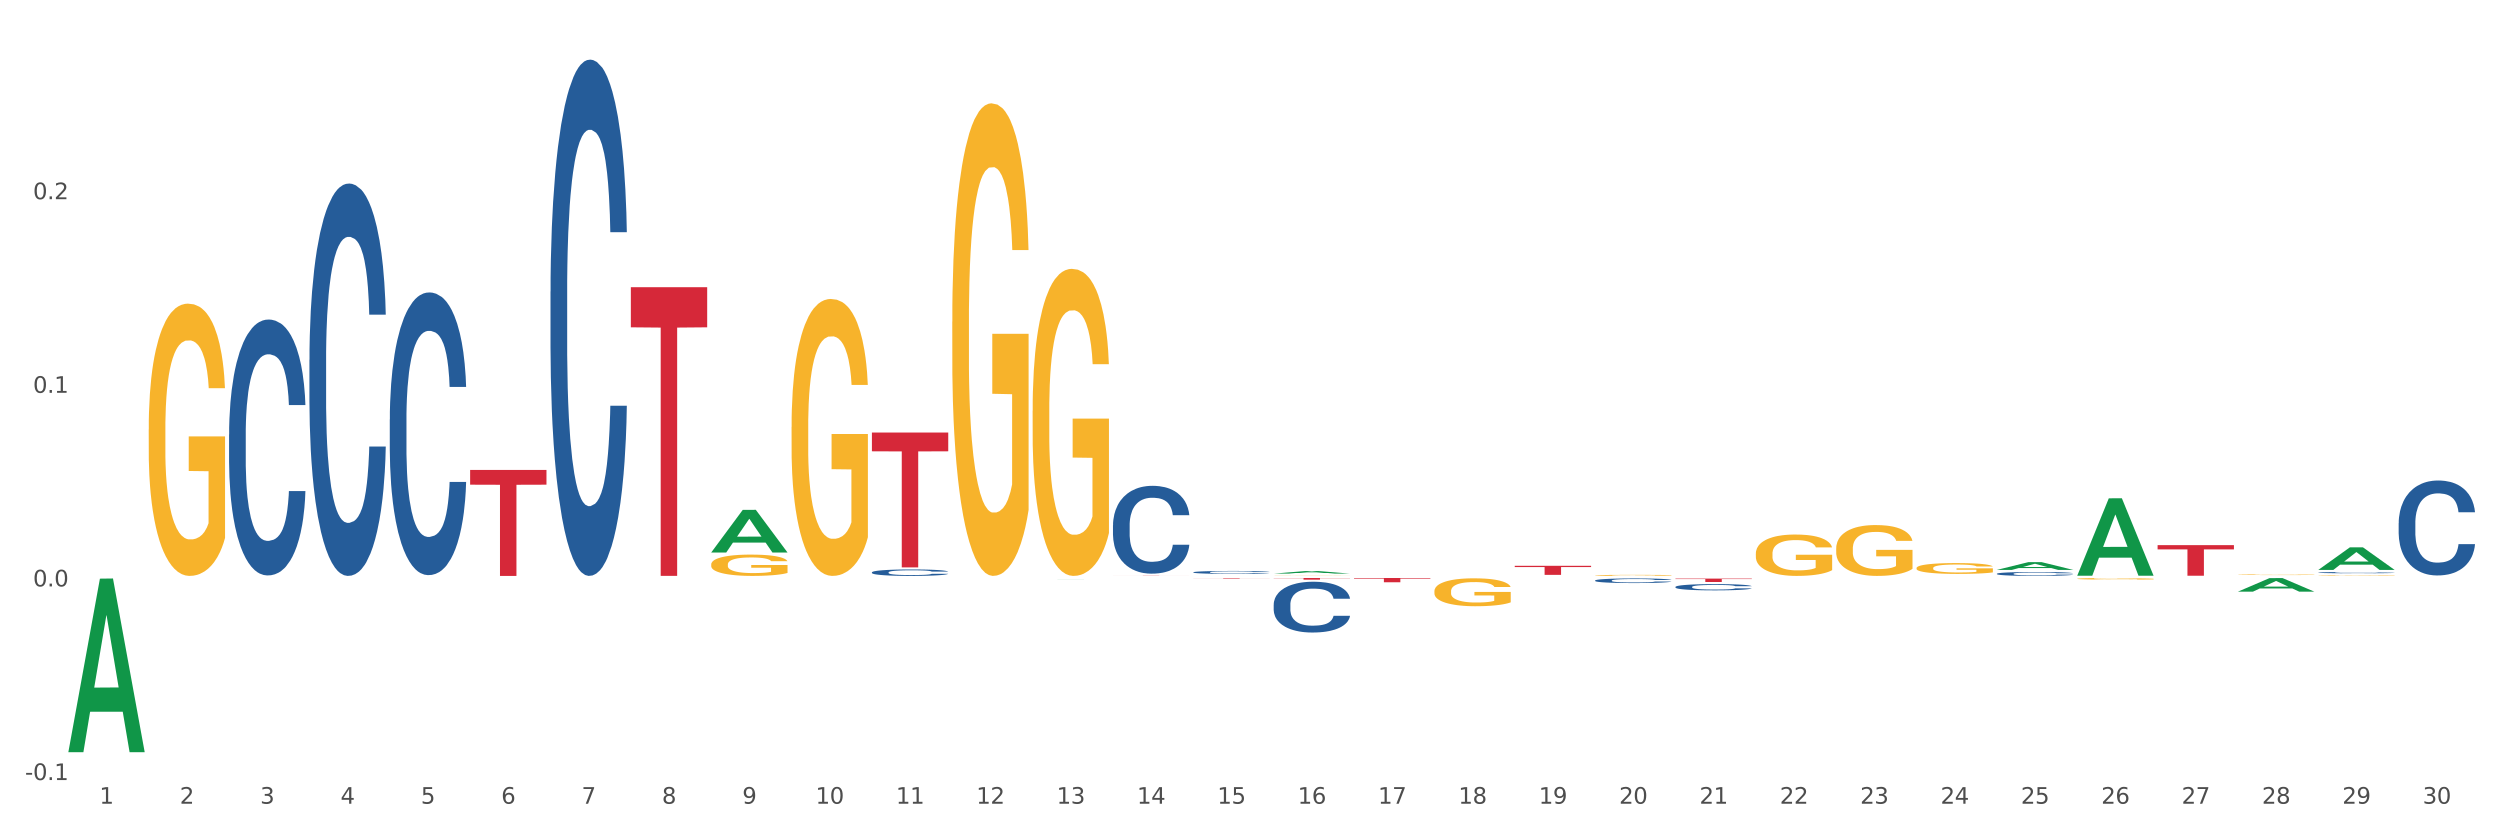 <?xml version="1.0" encoding="utf-8" standalone="no"?>
<!DOCTYPE svg PUBLIC "-//W3C//DTD SVG 1.1//EN"
  "http://www.w3.org/Graphics/SVG/1.1/DTD/svg11.dtd">
<svg xmlns:xlink="http://www.w3.org/1999/xlink" width="1080pt" height="360pt" viewBox="0 0 1080 360" xmlns="http://www.w3.org/2000/svg" version="1.1">
 <rect x="0" y="0" width="1080" height="360" fill="#333333" stroke="none"/>
 <defs>
  <style type="text/css">*{stroke-linejoin: round; stroke-linecap: butt}</style>
 </defs>
 <g id="figure_1">
  <g id="patch_1">
   <path d="M 0 360 
L 1080 360 
L 1080 0 
L 0 0 
z
" style="fill: #ffffff; stroke: #ffffff; stroke-linejoin: miter"/>
  </g>
  <g id="axes_1">
   <g id="matplotlib.axis_1">
    <g id="xtick_1">
     <g id="text_1">
      <!-- 1 -->
      <g style="fill: #4d4d4d" transform="translate(42.965 347.204) scale(0.096 -0.096)">
       <defs>
        <path id="DejaVuSans-31" d="M 794 531 
L 1825 531 
L 1825 4091 
L 703 3866 
L 703 4441 
L 1819 4666 
L 2450 4666 
L 2450 531 
L 3481 531 
L 3481 0 
L 794 0 
L 794 531 
z
" transform="scale(0.016)"/>
       </defs>
       <use xlink:href="#DejaVuSans-31"/>
      </g>
     </g>
    </g>
    <g id="xtick_2">
     <g id="text_2">
      <!-- 2 -->
      <g style="fill: #4d4d4d" transform="translate(77.679 347.204) scale(0.096 -0.096)">
       <defs>
        <path id="DejaVuSans-32" d="M 1228 531 
L 3431 531 
L 3431 0 
L 469 0 
L 469 531 
Q 828 903 1448 1529 
Q 2069 2156 2228 2338 
Q 2531 2678 2651 2914 
Q 2772 3150 2772 3378 
Q 2772 3750 2511 3984 
Q 2250 4219 1831 4219 
Q 1534 4219 1204 4116 
Q 875 4013 500 3803 
L 500 4441 
Q 881 4594 1212 4672 
Q 1544 4750 1819 4750 
Q 2544 4750 2975 4387 
Q 3406 4025 3406 3419 
Q 3406 3131 3298 2873 
Q 3191 2616 2906 2266 
Q 2828 2175 2409 1742 
Q 1991 1309 1228 531 
z
" transform="scale(0.016)"/>
       </defs>
       <use xlink:href="#DejaVuSans-32"/>
      </g>
     </g>
    </g>
    <g id="xtick_3">
     <g id="text_3">
      <!-- 3 -->
      <g style="fill: #4d4d4d" transform="translate(112.392 347.204) scale(0.096 -0.096)">
       <defs>
        <path id="DejaVuSans-33" d="M 2597 2516 
Q 3050 2419 3304 2112 
Q 3559 1806 3559 1356 
Q 3559 666 3084 287 
Q 2609 -91 1734 -91 
Q 1441 -91 1130 -33 
Q 819 25 488 141 
L 488 750 
Q 750 597 1062 519 
Q 1375 441 1716 441 
Q 2309 441 2620 675 
Q 2931 909 2931 1356 
Q 2931 1769 2642 2001 
Q 2353 2234 1838 2234 
L 1294 2234 
L 1294 2753 
L 1863 2753 
Q 2328 2753 2575 2939 
Q 2822 3125 2822 3475 
Q 2822 3834 2567 4026 
Q 2313 4219 1838 4219 
Q 1578 4219 1281 4162 
Q 984 4106 628 3988 
L 628 4550 
Q 988 4650 1302 4700 
Q 1616 4750 1894 4750 
Q 2613 4750 3031 4423 
Q 3450 4097 3450 3541 
Q 3450 3153 3228 2886 
Q 3006 2619 2597 2516 
z
" transform="scale(0.016)"/>
       </defs>
       <use xlink:href="#DejaVuSans-33"/>
      </g>
     </g>
    </g>
    <g id="xtick_4">
     <g id="text_4">
      <!-- 4 -->
      <g style="fill: #4d4d4d" transform="translate(147.106 347.204) scale(0.096 -0.096)">
       <defs>
        <path id="DejaVuSans-34" d="M 2419 4116 
L 825 1625 
L 2419 1625 
L 2419 4116 
z
M 2253 4666 
L 3047 4666 
L 3047 1625 
L 3713 1625 
L 3713 1100 
L 3047 1100 
L 3047 0 
L 2419 0 
L 2419 1100 
L 313 1100 
L 313 1709 
L 2253 4666 
z
" transform="scale(0.016)"/>
       </defs>
       <use xlink:href="#DejaVuSans-34"/>
      </g>
     </g>
    </g>
    <g id="xtick_5">
     <g id="text_5">
      <!-- 5 -->
      <g style="fill: #4d4d4d" transform="translate(181.819 347.204) scale(0.096 -0.096)">
       <defs>
        <path id="DejaVuSans-35" d="M 691 4666 
L 3169 4666 
L 3169 4134 
L 1269 4134 
L 1269 2991 
Q 1406 3038 1543 3061 
Q 1681 3084 1819 3084 
Q 2600 3084 3056 2656 
Q 3513 2228 3513 1497 
Q 3513 744 3044 326 
Q 2575 -91 1722 -91 
Q 1428 -91 1123 -41 
Q 819 9 494 109 
L 494 744 
Q 775 591 1075 516 
Q 1375 441 1709 441 
Q 2250 441 2565 725 
Q 2881 1009 2881 1497 
Q 2881 1984 2565 2268 
Q 2250 2553 1709 2553 
Q 1456 2553 1204 2497 
Q 953 2441 691 2322 
L 691 4666 
z
" transform="scale(0.016)"/>
       </defs>
       <use xlink:href="#DejaVuSans-35"/>
      </g>
     </g>
    </g>
    <g id="xtick_6">
     <g id="text_6">
      <!-- 6 -->
      <g style="fill: #4d4d4d" transform="translate(216.533 347.204) scale(0.096 -0.096)">
       <defs>
        <path id="DejaVuSans-36" d="M 2113 2584 
Q 1688 2584 1439 2293 
Q 1191 2003 1191 1497 
Q 1191 994 1439 701 
Q 1688 409 2113 409 
Q 2538 409 2786 701 
Q 3034 994 3034 1497 
Q 3034 2003 2786 2293 
Q 2538 2584 2113 2584 
z
M 3366 4563 
L 3366 3988 
Q 3128 4100 2886 4159 
Q 2644 4219 2406 4219 
Q 1781 4219 1451 3797 
Q 1122 3375 1075 2522 
Q 1259 2794 1537 2939 
Q 1816 3084 2150 3084 
Q 2853 3084 3261 2657 
Q 3669 2231 3669 1497 
Q 3669 778 3244 343 
Q 2819 -91 2113 -91 
Q 1303 -91 875 529 
Q 447 1150 447 2328 
Q 447 3434 972 4092 
Q 1497 4750 2381 4750 
Q 2619 4750 2861 4703 
Q 3103 4656 3366 4563 
z
" transform="scale(0.016)"/>
       </defs>
       <use xlink:href="#DejaVuSans-36"/>
      </g>
     </g>
    </g>
    <g id="xtick_7">
     <g id="text_7">
      <!-- 7 -->
      <g style="fill: #4d4d4d" transform="translate(251.246 347.204) scale(0.096 -0.096)">
       <defs>
        <path id="DejaVuSans-37" d="M 525 4666 
L 3525 4666 
L 3525 4397 
L 1831 0 
L 1172 0 
L 2766 4134 
L 525 4134 
L 525 4666 
z
" transform="scale(0.016)"/>
       </defs>
       <use xlink:href="#DejaVuSans-37"/>
      </g>
     </g>
    </g>
    <g id="xtick_8">
     <g id="text_8">
      <!-- 8 -->
      <g style="fill: #4d4d4d" transform="translate(285.96 347.204) scale(0.096 -0.096)">
       <defs>
        <path id="DejaVuSans-38" d="M 2034 2216 
Q 1584 2216 1326 1975 
Q 1069 1734 1069 1313 
Q 1069 891 1326 650 
Q 1584 409 2034 409 
Q 2484 409 2743 651 
Q 3003 894 3003 1313 
Q 3003 1734 2745 1975 
Q 2488 2216 2034 2216 
z
M 1403 2484 
Q 997 2584 770 2862 
Q 544 3141 544 3541 
Q 544 4100 942 4425 
Q 1341 4750 2034 4750 
Q 2731 4750 3128 4425 
Q 3525 4100 3525 3541 
Q 3525 3141 3298 2862 
Q 3072 2584 2669 2484 
Q 3125 2378 3379 2068 
Q 3634 1759 3634 1313 
Q 3634 634 3220 271 
Q 2806 -91 2034 -91 
Q 1263 -91 848 271 
Q 434 634 434 1313 
Q 434 1759 690 2068 
Q 947 2378 1403 2484 
z
M 1172 3481 
Q 1172 3119 1398 2916 
Q 1625 2713 2034 2713 
Q 2441 2713 2670 2916 
Q 2900 3119 2900 3481 
Q 2900 3844 2670 4047 
Q 2441 4250 2034 4250 
Q 1625 4250 1398 4047 
Q 1172 3844 1172 3481 
z
" transform="scale(0.016)"/>
       </defs>
       <use xlink:href="#DejaVuSans-38"/>
      </g>
     </g>
    </g>
    <g id="xtick_9">
     <g id="text_9">
      <!-- 9 -->
      <g style="fill: #4d4d4d" transform="translate(320.673 347.204) scale(0.096 -0.096)">
       <defs>
        <path id="DejaVuSans-39" d="M 703 97 
L 703 672 
Q 941 559 1184 500 
Q 1428 441 1663 441 
Q 2288 441 2617 861 
Q 2947 1281 2994 2138 
Q 2813 1869 2534 1725 
Q 2256 1581 1919 1581 
Q 1219 1581 811 2004 
Q 403 2428 403 3163 
Q 403 3881 828 4315 
Q 1253 4750 1959 4750 
Q 2769 4750 3195 4129 
Q 3622 3509 3622 2328 
Q 3622 1225 3098 567 
Q 2575 -91 1691 -91 
Q 1453 -91 1209 -44 
Q 966 3 703 97 
z
M 1959 2075 
Q 2384 2075 2632 2365 
Q 2881 2656 2881 3163 
Q 2881 3666 2632 3958 
Q 2384 4250 1959 4250 
Q 1534 4250 1286 3958 
Q 1038 3666 1038 3163 
Q 1038 2656 1286 2365 
Q 1534 2075 1959 2075 
z
" transform="scale(0.016)"/>
       </defs>
       <use xlink:href="#DejaVuSans-39"/>
      </g>
     </g>
    </g>
    <g id="xtick_10">
     <g id="text_10">
      <!-- 10 -->
      <g style="fill: #4d4d4d" transform="translate(352.333 347.204) scale(0.096 -0.096)">
       <defs>
        <path id="DejaVuSans-30" d="M 2034 4250 
Q 1547 4250 1301 3770 
Q 1056 3291 1056 2328 
Q 1056 1369 1301 889 
Q 1547 409 2034 409 
Q 2525 409 2770 889 
Q 3016 1369 3016 2328 
Q 3016 3291 2770 3770 
Q 2525 4250 2034 4250 
z
M 2034 4750 
Q 2819 4750 3233 4129 
Q 3647 3509 3647 2328 
Q 3647 1150 3233 529 
Q 2819 -91 2034 -91 
Q 1250 -91 836 529 
Q 422 1150 422 2328 
Q 422 3509 836 4129 
Q 1250 4750 2034 4750 
z
" transform="scale(0.016)"/>
       </defs>
       <use xlink:href="#DejaVuSans-31"/>
       <use xlink:href="#DejaVuSans-30" transform="translate(63.623 0)"/>
      </g>
     </g>
    </g>
    <g id="xtick_11">
     <g id="text_11">
      <!-- 11 -->
      <g style="fill: #4d4d4d" transform="translate(387.046 347.204) scale(0.096 -0.096)">
       <use xlink:href="#DejaVuSans-31"/>
       <use xlink:href="#DejaVuSans-31" transform="translate(63.623 0)"/>
      </g>
     </g>
    </g>
    <g id="xtick_12">
     <g id="text_12">
      <!-- 12 -->
      <g style="fill: #4d4d4d" transform="translate(421.76 347.204) scale(0.096 -0.096)">
       <use xlink:href="#DejaVuSans-31"/>
       <use xlink:href="#DejaVuSans-32" transform="translate(63.623 0)"/>
      </g>
     </g>
    </g>
    <g id="xtick_13">
     <g id="text_13">
      <!-- 13 -->
      <g style="fill: #4d4d4d" transform="translate(456.473 347.204) scale(0.096 -0.096)">
       <use xlink:href="#DejaVuSans-31"/>
       <use xlink:href="#DejaVuSans-33" transform="translate(63.623 0)"/>
      </g>
     </g>
    </g>
    <g id="xtick_14">
     <g id="text_14">
      <!-- 14 -->
      <g style="fill: #4d4d4d" transform="translate(491.187 347.204) scale(0.096 -0.096)">
       <use xlink:href="#DejaVuSans-31"/>
       <use xlink:href="#DejaVuSans-34" transform="translate(63.623 0)"/>
      </g>
     </g>
    </g>
    <g id="xtick_15">
     <g id="text_15">
      <!-- 15 -->
      <g style="fill: #4d4d4d" transform="translate(525.9 347.204) scale(0.096 -0.096)">
       <use xlink:href="#DejaVuSans-31"/>
       <use xlink:href="#DejaVuSans-35" transform="translate(63.623 0)"/>
      </g>
     </g>
    </g>
    <g id="xtick_16">
     <g id="text_16">
      <!-- 16 -->
      <g style="fill: #4d4d4d" transform="translate(560.614 347.204) scale(0.096 -0.096)">
       <use xlink:href="#DejaVuSans-31"/>
       <use xlink:href="#DejaVuSans-36" transform="translate(63.623 0)"/>
      </g>
     </g>
    </g>
    <g id="xtick_17">
     <g id="text_17">
      <!-- 17 -->
      <g style="fill: #4d4d4d" transform="translate(595.328 347.204) scale(0.096 -0.096)">
       <use xlink:href="#DejaVuSans-31"/>
       <use xlink:href="#DejaVuSans-37" transform="translate(63.623 0)"/>
      </g>
     </g>
    </g>
    <g id="xtick_18">
     <g id="text_18">
      <!-- 18 -->
      <g style="fill: #4d4d4d" transform="translate(630.041 347.204) scale(0.096 -0.096)">
       <use xlink:href="#DejaVuSans-31"/>
       <use xlink:href="#DejaVuSans-38" transform="translate(63.623 0)"/>
      </g>
     </g>
    </g>
    <g id="xtick_19">
     <g id="text_19">
      <!-- 19 -->
      <g style="fill: #4d4d4d" transform="translate(664.755 347.204) scale(0.096 -0.096)">
       <use xlink:href="#DejaVuSans-31"/>
       <use xlink:href="#DejaVuSans-39" transform="translate(63.623 0)"/>
      </g>
     </g>
    </g>
    <g id="xtick_20">
     <g id="text_20">
      <!-- 20 -->
      <g style="fill: #4d4d4d" transform="translate(699.468 347.204) scale(0.096 -0.096)">
       <use xlink:href="#DejaVuSans-32"/>
       <use xlink:href="#DejaVuSans-30" transform="translate(63.623 0)"/>
      </g>
     </g>
    </g>
    <g id="xtick_21">
     <g id="text_21">
      <!-- 21 -->
      <g style="fill: #4d4d4d" transform="translate(734.182 347.204) scale(0.096 -0.096)">
       <use xlink:href="#DejaVuSans-32"/>
       <use xlink:href="#DejaVuSans-31" transform="translate(63.623 0)"/>
      </g>
     </g>
    </g>
    <g id="xtick_22">
     <g id="text_22">
      <!-- 22 -->
      <g style="fill: #4d4d4d" transform="translate(768.895 347.204) scale(0.096 -0.096)">
       <use xlink:href="#DejaVuSans-32"/>
       <use xlink:href="#DejaVuSans-32" transform="translate(63.623 0)"/>
      </g>
     </g>
    </g>
    <g id="xtick_23">
     <g id="text_23">
      <!-- 23 -->
      <g style="fill: #4d4d4d" transform="translate(803.609 347.204) scale(0.096 -0.096)">
       <use xlink:href="#DejaVuSans-32"/>
       <use xlink:href="#DejaVuSans-33" transform="translate(63.623 0)"/>
      </g>
     </g>
    </g>
    <g id="xtick_24">
     <g id="text_24">
      <!-- 24 -->
      <g style="fill: #4d4d4d" transform="translate(838.322 347.204) scale(0.096 -0.096)">
       <use xlink:href="#DejaVuSans-32"/>
       <use xlink:href="#DejaVuSans-34" transform="translate(63.623 0)"/>
      </g>
     </g>
    </g>
    <g id="xtick_25">
     <g id="text_25">
      <!-- 25 -->
      <g style="fill: #4d4d4d" transform="translate(873.036 347.204) scale(0.096 -0.096)">
       <use xlink:href="#DejaVuSans-32"/>
       <use xlink:href="#DejaVuSans-35" transform="translate(63.623 0)"/>
      </g>
     </g>
    </g>
    <g id="xtick_26">
     <g id="text_26">
      <!-- 26 -->
      <g style="fill: #4d4d4d" transform="translate(907.749 347.204) scale(0.096 -0.096)">
       <use xlink:href="#DejaVuSans-32"/>
       <use xlink:href="#DejaVuSans-36" transform="translate(63.623 0)"/>
      </g>
     </g>
    </g>
    <g id="xtick_27">
     <g id="text_27">
      <!-- 27 -->
      <g style="fill: #4d4d4d" transform="translate(942.463 347.204) scale(0.096 -0.096)">
       <use xlink:href="#DejaVuSans-32"/>
       <use xlink:href="#DejaVuSans-37" transform="translate(63.623 0)"/>
      </g>
     </g>
    </g>
    <g id="xtick_28">
     <g id="text_28">
      <!-- 28 -->
      <g style="fill: #4d4d4d" transform="translate(977.176 347.204) scale(0.096 -0.096)">
       <use xlink:href="#DejaVuSans-32"/>
       <use xlink:href="#DejaVuSans-38" transform="translate(63.623 0)"/>
      </g>
     </g>
    </g>
    <g id="xtick_29">
     <g id="text_29">
      <!-- 29 -->
      <g style="fill: #4d4d4d" transform="translate(1011.89 347.204) scale(0.096 -0.096)">
       <use xlink:href="#DejaVuSans-32"/>
       <use xlink:href="#DejaVuSans-39" transform="translate(63.623 0)"/>
      </g>
     </g>
    </g>
    <g id="xtick_30">
     <g id="text_30">
      <!-- 30 -->
      <g style="fill: #4d4d4d" transform="translate(1046.603 347.204) scale(0.096 -0.096)">
       <use xlink:href="#DejaVuSans-33"/>
       <use xlink:href="#DejaVuSans-30" transform="translate(63.623 0)"/>
      </g>
     </g>
    </g>
    <g id="xtick_31"/>
    <g id="xtick_32"/>
    <g id="xtick_33"/>
    <g id="xtick_34"/>
    <g id="xtick_35"/>
    <g id="xtick_36"/>
    <g id="xtick_37"/>
    <g id="xtick_38"/>
    <g id="xtick_39"/>
    <g id="xtick_40"/>
    <g id="xtick_41"/>
    <g id="xtick_42"/>
    <g id="xtick_43"/>
    <g id="xtick_44"/>
    <g id="xtick_45"/>
    <g id="xtick_46"/>
    <g id="xtick_47"/>
    <g id="xtick_48"/>
    <g id="xtick_49"/>
    <g id="xtick_50"/>
    <g id="xtick_51"/>
    <g id="xtick_52"/>
    <g id="xtick_53"/>
    <g id="xtick_54"/>
    <g id="xtick_55"/>
    <g id="xtick_56"/>
    <g id="xtick_57"/>
    <g id="xtick_58"/>
    <g id="xtick_59"/>
   </g>
   <g id="matplotlib.axis_2">
    <g id="ytick_1">
     <g id="text_31">
      <!-- -0.1 -->
      <g style="fill: #4d4d4d" transform="translate(10.8 336.978) scale(0.096 -0.096)">
       <defs>
        <path id="DejaVuSans-2d" d="M 313 2009 
L 1997 2009 
L 1997 1497 
L 313 1497 
L 313 2009 
z
" transform="scale(0.016)"/>
        <path id="DejaVuSans-2e" d="M 684 794 
L 1344 794 
L 1344 0 
L 684 0 
L 684 794 
z
" transform="scale(0.016)"/>
       </defs>
       <use xlink:href="#DejaVuSans-2d"/>
       <use xlink:href="#DejaVuSans-30" transform="translate(36.084 0)"/>
       <use xlink:href="#DejaVuSans-2e" transform="translate(99.707 0)"/>
       <use xlink:href="#DejaVuSans-31" transform="translate(131.494 0)"/>
      </g>
     </g>
    </g>
    <g id="ytick_2">
     <g id="text_32">
      <!-- 0.0 -->
      <g style="fill: #4d4d4d" transform="translate(14.264 253.338) scale(0.096 -0.096)">
       <use xlink:href="#DejaVuSans-30"/>
       <use xlink:href="#DejaVuSans-2e" transform="translate(63.623 0)"/>
       <use xlink:href="#DejaVuSans-30" transform="translate(95.41 0)"/>
      </g>
     </g>
    </g>
    <g id="ytick_3">
     <g id="text_33">
      <!-- 0.1 -->
      <g style="fill: #4d4d4d" transform="translate(14.264 169.698) scale(0.096 -0.096)">
       <use xlink:href="#DejaVuSans-30"/>
       <use xlink:href="#DejaVuSans-2e" transform="translate(63.623 0)"/>
       <use xlink:href="#DejaVuSans-31" transform="translate(95.41 0)"/>
      </g>
     </g>
    </g>
    <g id="ytick_4">
     <g id="text_34">
      <!-- 0.2 -->
      <g style="fill: #4d4d4d" transform="translate(14.264 86.058) scale(0.096 -0.096)">
       <use xlink:href="#DejaVuSans-30"/>
       <use xlink:href="#DejaVuSans-2e" transform="translate(63.623 0)"/>
       <use xlink:href="#DejaVuSans-32" transform="translate(95.41 0)"/>
      </g>
     </g>
    </g>
    <g id="ytick_5"/>
    <g id="ytick_6"/>
    <g id="ytick_7"/>
    <g id="ytick_8"/>
   </g>
   <g id="PolyCollection_1">
    <path d="M 29.53 324.809 
L 29.564 324.738 
L 43.164 249.976 
L 48.807 249.906 
L 62.508 324.95 
L 55.981 324.95 
L 53.023 307.475 
L 38.982 307.475 
L 38.88 307.756 
L 36.024 324.95 
L 29.53 324.95 
L 29.53 324.809 
L 40.75 297.046 
L 51.255 296.975 
L 46.053 265.901 
L 45.985 265.76 
L 45.917 265.972 
L 40.716 296.975 
L 40.75 297.046 
L 29.53 324.809 
z
" clip-path="url(#p18788ef919)" style="fill: #109648"/>
    <path d="M 619.66 255.408 
L 619.699 255.397 
L 619.699 255 
L 619.777 254.659 
L 620.166 253.833 
L 620.75 253.15 
L 621.179 252.786 
L 621.607 252.489 
L 622.113 252.192 
L 622.736 251.883 
L 623.865 251.432 
L 624.566 251.2 
L 625.422 250.958 
L 626.98 250.606 
L 628.109 250.408 
L 629.277 250.242 
L 631.185 250.044 
L 632.431 249.956 
L 633.755 249.89 
L 635.351 249.846 
L 636.558 249.835 
L 639.205 249.868 
L 641.464 249.967 
L 642.554 250.044 
L 643.955 250.176 
L 644.695 250.264 
L 645.902 250.441 
L 647.148 250.672 
L 648.005 250.87 
L 649.29 251.245 
L 650.263 251.619 
L 651.158 252.082 
L 651.626 252.401 
L 651.976 252.698 
L 652.288 253.04 
L 652.599 253.579 
L 645.591 253.579 
L 645.318 253.194 
L 644.89 252.831 
L 644.267 252.478 
L 643.722 252.258 
L 642.787 251.982 
L 641.931 251.806 
L 641.035 251.674 
L 639.945 251.564 
L 639.089 251.509 
L 637.882 251.465 
L 635.507 251.476 
L 633.91 251.564 
L 632.82 251.674 
L 632.119 251.773 
L 631.496 251.883 
L 630.795 252.038 
L 629.978 252.269 
L 629.394 252.478 
L 628.81 252.742 
L 628.343 253.007 
L 627.914 253.315 
L 627.564 253.646 
L 627.291 253.987 
L 627.058 254.405 
L 626.863 255.099 
L 626.863 256.608 
L 626.941 256.95 
L 627.136 257.401 
L 627.369 257.743 
L 627.759 258.15 
L 628.109 258.425 
L 628.771 258.822 
L 629.511 259.152 
L 630.095 259.362 
L 630.679 259.538 
L 631.691 259.78 
L 632.82 259.978 
L 633.793 260.099 
L 635.117 260.21 
L 636.013 260.254 
L 636.791 260.276 
L 638.699 260.276 
L 640.062 260.243 
L 641.58 260.166 
L 642.748 260.066 
L 643.722 259.945 
L 644.812 259.747 
L 645.513 259.56 
L 645.513 257.258 
L 636.947 257.247 
L 636.947 255.716 
L 652.638 255.716 
L 652.638 260.21 
L 651.976 260.441 
L 651.236 260.65 
L 650.458 260.837 
L 649.29 261.069 
L 647.888 261.289 
L 646.642 261.443 
L 645.318 261.575 
L 643.761 261.696 
L 641.736 261.807 
L 640.49 261.851 
L 638.933 261.884 
L 637.103 261.895 
L 635.507 261.873 
L 633.949 261.818 
L 632.314 261.718 
L 630.718 261.575 
L 629.511 261.432 
L 628.304 261.256 
L 627.019 261.025 
L 626.006 260.804 
L 625.228 260.606 
L 624.371 260.353 
L 623.437 260.022 
L 622.736 259.725 
L 622.113 259.417 
L 621.451 259.02 
L 620.984 258.679 
L 620.517 258.249 
L 620.244 257.93 
L 619.933 257.434 
L 619.699 256.74 
L 619.66 255.408 
z
" clip-path="url(#p18788ef919)" style="fill: #f7b32b"/>
    <path d="M 689.087 248.553 
L 689.126 248.553 
L 689.126 248.538 
L 689.204 248.525 
L 689.593 248.495 
L 690.177 248.469 
L 690.606 248.456 
L 691.034 248.444 
L 691.54 248.433 
L 692.163 248.422 
L 693.292 248.405 
L 693.993 248.397 
L 694.849 248.387 
L 696.407 248.374 
L 697.536 248.367 
L 698.704 248.361 
L 700.612 248.353 
L 701.858 248.35 
L 703.182 248.348 
L 704.778 248.346 
L 705.985 248.346 
L 708.632 248.347 
L 710.891 248.351 
L 711.981 248.353 
L 713.382 248.358 
L 714.122 248.362 
L 715.329 248.368 
L 716.575 248.377 
L 717.432 248.384 
L 718.717 248.398 
L 719.69 248.412 
L 720.585 248.429 
L 721.053 248.441 
L 721.403 248.452 
L 721.715 248.465 
L 722.026 248.485 
L 715.018 248.485 
L 714.745 248.471 
L 714.317 248.457 
L 713.694 248.444 
L 713.149 248.436 
L 712.214 248.426 
L 711.358 248.419 
L 710.462 248.414 
L 709.372 248.41 
L 708.516 248.408 
L 707.309 248.406 
L 704.934 248.407 
L 703.337 248.41 
L 702.247 248.414 
L 701.546 248.418 
L 700.923 248.422 
L 700.222 248.428 
L 699.405 248.436 
L 698.821 248.444 
L 698.237 248.454 
L 697.77 248.464 
L 697.341 248.475 
L 696.991 248.488 
L 696.718 248.5 
L 696.485 248.516 
L 696.29 248.542 
L 696.29 248.598 
L 696.368 248.611 
L 696.563 248.627 
L 696.796 248.64 
L 697.186 248.655 
L 697.536 248.666 
L 698.198 248.68 
L 698.938 248.693 
L 699.522 248.7 
L 700.106 248.707 
L 701.118 248.716 
L 702.247 248.723 
L 703.22 248.728 
L 704.544 248.732 
L 705.44 248.734 
L 706.218 248.734 
L 708.126 248.734 
L 709.489 248.733 
L 711.007 248.73 
L 712.175 248.727 
L 713.149 248.722 
L 714.239 248.715 
L 714.94 248.708 
L 714.94 248.622 
L 706.374 248.622 
L 706.374 248.565 
L 722.065 248.565 
L 722.065 248.732 
L 721.403 248.741 
L 720.663 248.748 
L 719.885 248.755 
L 718.717 248.764 
L 717.315 248.772 
L 716.069 248.778 
L 714.745 248.783 
L 713.188 248.787 
L 711.163 248.792 
L 709.917 248.793 
L 708.36 248.794 
L 706.53 248.795 
L 704.934 248.794 
L 703.376 248.792 
L 701.741 248.788 
L 700.145 248.783 
L 698.938 248.778 
L 697.731 248.771 
L 696.446 248.762 
L 695.433 248.754 
L 694.655 248.747 
L 693.798 248.737 
L 692.864 248.725 
L 692.163 248.714 
L 691.54 248.702 
L 690.878 248.688 
L 690.411 248.675 
L 689.944 248.659 
L 689.671 248.647 
L 689.36 248.629 
L 689.126 248.603 
L 689.087 248.553 
z
" clip-path="url(#p18788ef919)" style="fill: #f7b32b"/>
    <path d="M 758.514 239.18 
L 758.553 239.163 
L 758.553 238.576 
L 758.631 238.07 
L 759.02 236.845 
L 759.604 235.833 
L 760.033 235.294 
L 760.461 234.854 
L 760.967 234.413 
L 761.59 233.956 
L 762.719 233.287 
L 763.42 232.944 
L 764.276 232.585 
L 765.834 232.062 
L 766.963 231.768 
L 768.131 231.523 
L 770.039 231.23 
L 771.285 231.099 
L 772.609 231.001 
L 774.205 230.936 
L 775.412 230.919 
L 778.059 230.968 
L 780.318 231.115 
L 781.408 231.23 
L 782.809 231.426 
L 783.549 231.556 
L 784.756 231.817 
L 786.002 232.16 
L 786.859 232.454 
L 788.144 233.009 
L 789.117 233.564 
L 790.012 234.25 
L 790.48 234.723 
L 790.83 235.164 
L 791.142 235.67 
L 791.453 236.47 
L 784.445 236.47 
L 784.172 235.898 
L 783.744 235.36 
L 783.121 234.837 
L 782.576 234.511 
L 781.641 234.103 
L 780.785 233.842 
L 779.889 233.646 
L 778.799 233.482 
L 777.943 233.401 
L 776.736 233.335 
L 774.361 233.352 
L 772.764 233.482 
L 771.674 233.646 
L 770.973 233.793 
L 770.35 233.956 
L 769.649 234.184 
L 768.832 234.527 
L 768.248 234.837 
L 767.664 235.229 
L 767.197 235.621 
L 766.768 236.078 
L 766.418 236.568 
L 766.145 237.074 
L 765.912 237.694 
L 765.717 238.723 
L 765.717 240.959 
L 765.795 241.465 
L 765.99 242.134 
L 766.223 242.64 
L 766.613 243.244 
L 766.963 243.653 
L 767.625 244.24 
L 768.365 244.73 
L 768.949 245.04 
L 769.533 245.301 
L 770.545 245.66 
L 771.674 245.954 
L 772.647 246.134 
L 773.971 246.297 
L 774.867 246.362 
L 775.645 246.395 
L 777.553 246.395 
L 778.916 246.346 
L 780.434 246.232 
L 781.602 246.085 
L 782.576 245.905 
L 783.666 245.612 
L 784.367 245.334 
L 784.367 241.922 
L 775.801 241.906 
L 775.801 239.637 
L 791.492 239.637 
L 791.492 246.297 
L 790.83 246.64 
L 790.09 246.95 
L 789.312 247.228 
L 788.144 247.57 
L 786.742 247.897 
L 785.496 248.125 
L 784.172 248.321 
L 782.615 248.501 
L 780.59 248.664 
L 779.344 248.729 
L 777.787 248.778 
L 775.957 248.795 
L 774.361 248.762 
L 772.803 248.681 
L 771.168 248.534 
L 769.572 248.321 
L 768.365 248.109 
L 767.158 247.848 
L 765.873 247.505 
L 764.861 247.179 
L 764.082 246.885 
L 763.225 246.509 
L 762.291 246.02 
L 761.59 245.579 
L 760.967 245.122 
L 760.305 244.534 
L 759.838 244.028 
L 759.371 243.391 
L 759.098 242.918 
L 758.787 242.183 
L 758.553 241.155 
L 758.514 239.18 
z
" clip-path="url(#p18788ef919)" style="fill: #f7b32b"/>
    <path d="M 793.228 236.978 
L 793.267 236.958 
L 793.267 236.236 
L 793.344 235.614 
L 793.734 234.109 
L 794.318 232.866 
L 794.746 232.204 
L 795.174 231.662 
L 795.681 231.12 
L 796.303 230.558 
L 797.433 229.736 
L 798.133 229.315 
L 798.99 228.873 
L 800.547 228.231 
L 801.676 227.87 
L 802.845 227.569 
L 804.752 227.208 
L 805.998 227.048 
L 807.322 226.927 
L 808.918 226.847 
L 810.125 226.827 
L 812.773 226.887 
L 815.031 227.068 
L 816.121 227.208 
L 817.523 227.449 
L 818.263 227.609 
L 819.47 227.93 
L 820.716 228.352 
L 821.572 228.713 
L 822.857 229.395 
L 823.83 230.077 
L 824.726 230.92 
L 825.193 231.501 
L 825.544 232.043 
L 825.855 232.665 
L 826.167 233.648 
L 819.158 233.648 
L 818.886 232.946 
L 818.457 232.284 
L 817.834 231.642 
L 817.289 231.241 
L 816.355 230.739 
L 815.498 230.418 
L 814.603 230.177 
L 813.513 229.977 
L 812.656 229.876 
L 811.449 229.796 
L 809.074 229.816 
L 807.478 229.977 
L 806.388 230.177 
L 805.687 230.358 
L 805.064 230.558 
L 804.363 230.839 
L 803.545 231.261 
L 802.961 231.642 
L 802.377 232.123 
L 801.91 232.605 
L 801.482 233.167 
L 801.131 233.768 
L 800.859 234.39 
L 800.625 235.153 
L 800.431 236.417 
L 800.431 239.165 
L 800.508 239.787 
L 800.703 240.61 
L 800.937 241.231 
L 801.326 241.974 
L 801.676 242.475 
L 802.338 243.197 
L 803.078 243.799 
L 803.662 244.181 
L 804.246 244.502 
L 805.259 244.943 
L 806.388 245.304 
L 807.361 245.525 
L 808.685 245.725 
L 809.58 245.806 
L 810.359 245.846 
L 812.267 245.846 
L 813.629 245.785 
L 815.148 245.645 
L 816.316 245.465 
L 817.289 245.244 
L 818.38 244.883 
L 819.08 244.542 
L 819.08 240.349 
L 810.515 240.329 
L 810.515 237.54 
L 826.205 237.54 
L 826.205 245.725 
L 825.544 246.147 
L 824.804 246.528 
L 824.025 246.869 
L 822.857 247.29 
L 821.455 247.691 
L 820.209 247.972 
L 818.886 248.213 
L 817.328 248.434 
L 815.304 248.634 
L 814.058 248.715 
L 812.5 248.775 
L 810.67 248.795 
L 809.074 248.755 
L 807.517 248.654 
L 805.881 248.474 
L 804.285 248.213 
L 803.078 247.952 
L 801.871 247.631 
L 800.586 247.21 
L 799.574 246.809 
L 798.795 246.448 
L 797.939 245.986 
L 797.004 245.384 
L 796.303 244.843 
L 795.681 244.281 
L 795.019 243.559 
L 794.551 242.937 
L 794.084 242.154 
L 793.812 241.572 
L 793.5 240.67 
L 793.267 239.406 
L 793.228 236.978 
z
" clip-path="url(#p18788ef919)" style="fill: #f7b32b"/>
    <path d="M 827.941 245.412 
L 827.98 245.407 
L 827.98 245.254 
L 828.058 245.121 
L 828.447 244.801 
L 829.031 244.536 
L 829.46 244.395 
L 829.888 244.28 
L 830.394 244.165 
L 831.017 244.045 
L 832.146 243.87 
L 832.847 243.78 
L 833.703 243.686 
L 835.261 243.55 
L 836.39 243.473 
L 837.558 243.409 
L 839.466 243.332 
L 840.712 243.298 
L 842.036 243.272 
L 843.632 243.255 
L 844.839 243.251 
L 847.486 243.263 
L 849.745 243.302 
L 850.835 243.332 
L 852.236 243.383 
L 852.976 243.417 
L 854.183 243.485 
L 855.429 243.575 
L 856.286 243.652 
L 857.571 243.797 
L 858.544 243.942 
L 859.439 244.122 
L 859.907 244.246 
L 860.257 244.361 
L 860.569 244.493 
L 860.88 244.703 
L 853.872 244.703 
L 853.599 244.553 
L 853.171 244.412 
L 852.548 244.276 
L 852.003 244.19 
L 851.068 244.083 
L 850.212 244.015 
L 849.316 243.964 
L 848.226 243.921 
L 847.37 243.9 
L 846.163 243.883 
L 843.788 243.887 
L 842.191 243.921 
L 841.101 243.964 
L 840.4 244.002 
L 839.777 244.045 
L 839.077 244.105 
L 838.259 244.194 
L 837.675 244.276 
L 837.091 244.378 
L 836.624 244.481 
L 836.195 244.6 
L 835.845 244.728 
L 835.572 244.861 
L 835.339 245.023 
L 835.144 245.292 
L 835.144 245.877 
L 835.222 246.01 
L 835.417 246.185 
L 835.65 246.317 
L 836.04 246.475 
L 836.39 246.582 
L 837.052 246.736 
L 837.792 246.864 
L 838.376 246.945 
L 838.96 247.013 
L 839.972 247.107 
L 841.101 247.184 
L 842.074 247.231 
L 843.398 247.274 
L 844.294 247.291 
L 845.072 247.299 
L 846.98 247.299 
L 848.343 247.287 
L 849.861 247.257 
L 851.03 247.218 
L 852.003 247.171 
L 853.093 247.094 
L 853.794 247.022 
L 853.794 246.129 
L 845.228 246.125 
L 845.228 245.531 
L 860.919 245.531 
L 860.919 247.274 
L 860.257 247.364 
L 859.517 247.445 
L 858.739 247.517 
L 857.571 247.607 
L 856.169 247.692 
L 854.923 247.752 
L 853.599 247.803 
L 852.042 247.85 
L 850.017 247.893 
L 848.771 247.91 
L 847.214 247.923 
L 845.384 247.927 
L 843.788 247.919 
L 842.23 247.897 
L 840.595 247.859 
L 838.999 247.803 
L 837.792 247.748 
L 836.585 247.68 
L 835.3 247.59 
L 834.288 247.505 
L 833.509 247.428 
L 832.652 247.329 
L 831.718 247.201 
L 831.017 247.086 
L 830.394 246.966 
L 829.732 246.813 
L 829.265 246.68 
L 828.798 246.514 
L 828.525 246.39 
L 828.214 246.198 
L 827.98 245.928 
L 827.941 245.412 
z
" clip-path="url(#p18788ef919)" style="fill: #f7b32b"/>
    <path d="M 897.368 250.026 
L 897.407 250.025 
L 897.407 250.003 
L 897.485 249.984 
L 897.874 249.938 
L 898.458 249.901 
L 898.887 249.881 
L 899.315 249.864 
L 899.821 249.848 
L 900.444 249.831 
L 901.573 249.806 
L 902.274 249.793 
L 903.131 249.779 
L 904.688 249.76 
L 905.817 249.749 
L 906.985 249.74 
L 908.893 249.729 
L 910.139 249.724 
L 911.463 249.72 
L 913.059 249.718 
L 914.266 249.717 
L 916.913 249.719 
L 919.172 249.725 
L 920.262 249.729 
L 921.664 249.736 
L 922.403 249.741 
L 923.61 249.751 
L 924.856 249.764 
L 925.713 249.775 
L 926.998 249.795 
L 927.971 249.816 
L 928.866 249.842 
L 929.334 249.859 
L 929.684 249.876 
L 929.996 249.895 
L 930.307 249.924 
L 923.299 249.924 
L 923.026 249.903 
L 922.598 249.883 
L 921.975 249.864 
L 921.43 249.851 
L 920.495 249.836 
L 919.639 249.826 
L 918.743 249.819 
L 917.653 249.813 
L 916.797 249.81 
L 915.59 249.807 
L 913.215 249.808 
L 911.618 249.813 
L 910.528 249.819 
L 909.827 249.825 
L 909.204 249.831 
L 908.504 249.839 
L 907.686 249.852 
L 907.102 249.864 
L 906.518 249.878 
L 906.051 249.893 
L 905.622 249.91 
L 905.272 249.928 
L 904.999 249.947 
L 904.766 249.97 
L 904.571 250.008 
L 904.571 250.092 
L 904.649 250.111 
L 904.844 250.136 
L 905.077 250.155 
L 905.467 250.177 
L 905.817 250.192 
L 906.479 250.214 
L 907.219 250.233 
L 907.803 250.244 
L 908.387 250.254 
L 909.399 250.267 
L 910.528 250.278 
L 911.502 250.285 
L 912.825 250.291 
L 913.721 250.294 
L 914.499 250.295 
L 916.407 250.295 
L 917.77 250.293 
L 919.288 250.289 
L 920.457 250.283 
L 921.43 250.277 
L 922.52 250.266 
L 923.221 250.255 
L 923.221 250.128 
L 914.655 250.127 
L 914.655 250.043 
L 930.346 250.043 
L 930.346 250.291 
L 929.684 250.304 
L 928.944 250.315 
L 928.166 250.326 
L 926.998 250.339 
L 925.596 250.351 
L 924.35 250.359 
L 923.026 250.367 
L 921.469 250.373 
L 919.444 250.379 
L 918.198 250.382 
L 916.641 250.384 
L 914.811 250.384 
L 913.215 250.383 
L 911.657 250.38 
L 910.022 250.375 
L 908.426 250.367 
L 907.219 250.359 
L 906.012 250.349 
L 904.727 250.336 
L 903.715 250.324 
L 902.936 250.313 
L 902.079 250.299 
L 901.145 250.281 
L 900.444 250.264 
L 899.821 250.247 
L 899.159 250.225 
L 898.692 250.206 
L 898.225 250.183 
L 897.952 250.165 
L 897.641 250.138 
L 897.407 250.099 
L 897.368 250.026 
z
" clip-path="url(#p18788ef919)" style="fill: #f7b32b"/>
    <path d="M 966.795 248.276 
L 966.834 248.276 
L 966.834 248.267 
L 966.912 248.259 
L 967.301 248.24 
L 967.885 248.224 
L 968.314 248.216 
L 968.742 248.209 
L 969.248 248.202 
L 969.871 248.195 
L 971 248.184 
L 971.701 248.179 
L 972.558 248.173 
L 974.115 248.165 
L 975.244 248.16 
L 976.412 248.157 
L 978.32 248.152 
L 979.566 248.15 
L 980.89 248.148 
L 982.486 248.147 
L 983.693 248.147 
L 986.34 248.148 
L 988.599 248.15 
L 989.689 248.152 
L 991.091 248.155 
L 991.83 248.157 
L 993.037 248.161 
L 994.283 248.167 
L 995.14 248.171 
L 996.425 248.18 
L 997.398 248.188 
L 998.293 248.199 
L 998.761 248.207 
L 999.111 248.213 
L 999.423 248.221 
L 999.734 248.234 
L 992.726 248.234 
L 992.453 248.225 
L 992.025 248.217 
L 991.402 248.208 
L 990.857 248.203 
L 989.922 248.197 
L 989.066 248.193 
L 988.17 248.19 
L 987.08 248.187 
L 986.224 248.186 
L 985.017 248.185 
L 982.642 248.185 
L 981.045 248.187 
L 979.955 248.19 
L 979.254 248.192 
L 978.631 248.195 
L 977.931 248.198 
L 977.113 248.204 
L 976.529 248.208 
L 975.945 248.214 
L 975.478 248.221 
L 975.049 248.228 
L 974.699 248.235 
L 974.426 248.243 
L 974.193 248.253 
L 973.998 248.269 
L 973.998 248.304 
L 974.076 248.312 
L 974.271 248.322 
L 974.504 248.33 
L 974.894 248.34 
L 975.244 248.346 
L 975.906 248.355 
L 976.646 248.363 
L 977.23 248.368 
L 977.814 248.372 
L 978.826 248.378 
L 979.955 248.382 
L 980.929 248.385 
L 982.252 248.387 
L 983.148 248.388 
L 983.926 248.389 
L 985.834 248.389 
L 987.197 248.388 
L 988.715 248.386 
L 989.884 248.384 
L 990.857 248.381 
L 991.947 248.377 
L 992.648 248.372 
L 992.648 248.319 
L 984.082 248.319 
L 984.082 248.283 
L 999.773 248.283 
L 999.773 248.387 
L 999.111 248.393 
L 998.371 248.398 
L 997.593 248.402 
L 996.425 248.407 
L 995.023 248.412 
L 993.777 248.416 
L 992.453 248.419 
L 990.896 248.422 
L 988.871 248.424 
L 987.625 248.425 
L 986.068 248.426 
L 984.238 248.426 
L 982.642 248.426 
L 981.084 248.425 
L 979.449 248.422 
L 977.853 248.419 
L 976.646 248.416 
L 975.439 248.412 
L 974.154 248.406 
L 973.142 248.401 
L 972.363 248.397 
L 971.506 248.391 
L 970.572 248.383 
L 969.871 248.376 
L 969.248 248.369 
L 968.586 248.36 
L 968.119 248.352 
L 967.652 248.342 
L 967.379 248.335 
L 967.068 248.323 
L 966.834 248.307 
L 966.795 248.276 
z
" clip-path="url(#p18788ef919)" style="fill: #f7b32b"/>
    <path d="M 1001.509 248.665 
L 1001.548 248.665 
L 1001.548 248.657 
L 1001.625 248.65 
L 1002.015 248.634 
L 1002.599 248.62 
L 1003.027 248.613 
L 1003.455 248.607 
L 1003.962 248.601 
L 1004.585 248.595 
L 1005.714 248.586 
L 1006.414 248.581 
L 1007.271 248.577 
L 1008.828 248.569 
L 1009.958 248.566 
L 1011.126 248.562 
L 1013.033 248.558 
L 1014.279 248.557 
L 1015.603 248.555 
L 1017.199 248.554 
L 1018.406 248.554 
L 1021.054 248.555 
L 1023.312 248.557 
L 1024.402 248.558 
L 1025.804 248.561 
L 1026.544 248.563 
L 1027.751 248.566 
L 1028.997 248.571 
L 1029.853 248.575 
L 1031.138 248.582 
L 1032.111 248.59 
L 1033.007 248.599 
L 1033.474 248.605 
L 1033.825 248.611 
L 1034.136 248.618 
L 1034.448 248.629 
L 1027.439 248.629 
L 1027.167 248.621 
L 1026.738 248.614 
L 1026.115 248.607 
L 1025.57 248.602 
L 1024.636 248.597 
L 1023.779 248.593 
L 1022.884 248.591 
L 1021.794 248.589 
L 1020.937 248.587 
L 1019.73 248.587 
L 1017.355 248.587 
L 1015.759 248.589 
L 1014.669 248.591 
L 1013.968 248.593 
L 1013.345 248.595 
L 1012.644 248.598 
L 1011.826 248.603 
L 1011.242 248.607 
L 1010.658 248.612 
L 1010.191 248.617 
L 1009.763 248.624 
L 1009.412 248.63 
L 1009.14 248.637 
L 1008.906 248.645 
L 1008.712 248.659 
L 1008.712 248.689 
L 1008.789 248.696 
L 1008.984 248.705 
L 1009.218 248.712 
L 1009.607 248.72 
L 1009.958 248.726 
L 1010.619 248.733 
L 1011.359 248.74 
L 1011.943 248.744 
L 1012.527 248.748 
L 1013.54 248.753 
L 1014.669 248.757 
L 1015.642 248.759 
L 1016.966 248.761 
L 1017.861 248.762 
L 1018.64 248.762 
L 1020.548 248.762 
L 1021.911 248.762 
L 1023.429 248.76 
L 1024.597 248.758 
L 1025.57 248.756 
L 1026.661 248.752 
L 1027.361 248.748 
L 1027.361 248.702 
L 1018.796 248.702 
L 1018.796 248.671 
L 1034.486 248.671 
L 1034.486 248.761 
L 1033.825 248.766 
L 1033.085 248.77 
L 1032.306 248.774 
L 1031.138 248.778 
L 1029.736 248.783 
L 1028.491 248.786 
L 1027.167 248.788 
L 1025.609 248.791 
L 1023.585 248.793 
L 1022.339 248.794 
L 1020.781 248.795 
L 1018.951 248.795 
L 1017.355 248.794 
L 1015.798 248.793 
L 1014.162 248.791 
L 1012.566 248.788 
L 1011.359 248.786 
L 1010.152 248.782 
L 1008.867 248.777 
L 1007.855 248.773 
L 1007.076 248.769 
L 1006.22 248.764 
L 1005.285 248.757 
L 1004.585 248.751 
L 1003.962 248.745 
L 1003.3 248.737 
L 1002.832 248.731 
L 1002.365 248.722 
L 1002.093 248.716 
L 1001.781 248.706 
L 1001.548 248.692 
L 1001.509 248.665 
z
" clip-path="url(#p18788ef919)" style="fill: #f7b32b"/>
    <path d="M 203.098 203.023 
L 236.076 203.023 
L 236.076 209.383 
L 223.104 209.426 
L 223.104 248.795 
L 215.992 248.795 
L 215.992 209.426 
L 203.098 209.383 
L 203.098 203.065 
L 203.098 203.023 
z
" clip-path="url(#p18788ef919)" style="fill: #d62839"/>
    <path d="M 376.666 186.867 
L 409.643 186.867 
L 409.643 194.96 
L 396.671 195.015 
L 396.671 245.102 
L 389.56 245.102 
L 389.56 195.015 
L 376.666 194.96 
L 376.666 186.922 
L 376.666 186.867 
z
" clip-path="url(#p18788ef919)" style="fill: #d62839"/>
    <path d="M 480.806 248.717 
L 513.784 248.717 
L 513.784 248.728 
L 500.812 248.728 
L 500.812 248.795 
L 493.7 248.795 
L 493.7 248.728 
L 480.806 248.728 
L 480.806 248.718 
L 480.806 248.717 
z
" clip-path="url(#p18788ef919)" style="fill: #d62839"/>
    <path d="M 515.52 249.873 
L 548.497 249.873 
L 548.497 249.904 
L 535.525 249.904 
L 535.525 250.092 
L 528.414 250.092 
L 528.414 249.904 
L 515.52 249.904 
L 515.52 249.873 
L 515.52 249.873 
z
" clip-path="url(#p18788ef919)" style="fill: #d62839"/>
    <path d="M 550.233 249.691 
L 583.211 249.691 
L 583.211 249.791 
L 570.239 249.792 
L 570.239 250.413 
L 563.127 250.413 
L 563.127 249.792 
L 550.233 249.791 
L 550.233 249.691 
L 550.233 249.691 
z
" clip-path="url(#p18788ef919)" style="fill: #d62839"/>
    <path d="M 584.947 249.691 
L 617.924 249.691 
L 617.924 249.946 
L 604.952 249.948 
L 604.952 251.529 
L 597.841 251.529 
L 597.841 249.948 
L 584.947 249.946 
L 584.947 249.692 
L 584.947 249.691 
z
" clip-path="url(#p18788ef919)" style="fill: #d62839"/>
    <path d="M 654.374 244.431 
L 687.351 244.431 
L 687.351 244.973 
L 674.379 244.976 
L 674.379 248.329 
L 667.268 248.329 
L 667.268 244.976 
L 654.374 244.973 
L 654.374 244.435 
L 654.374 244.431 
z
" clip-path="url(#p18788ef919)" style="fill: #d62839"/>
    <path d="M 723.801 249.953 
L 756.778 249.953 
L 756.778 250.159 
L 743.806 250.16 
L 743.806 251.436 
L 736.695 251.436 
L 736.695 250.16 
L 723.801 250.159 
L 723.801 249.954 
L 723.801 249.953 
z
" clip-path="url(#p18788ef919)" style="fill: #d62839"/>
    <path d="M 932.082 235.497 
L 965.059 235.497 
L 965.059 237.333 
L 952.087 237.345 
L 952.087 248.704 
L 944.976 248.704 
L 944.976 237.345 
L 932.082 237.333 
L 932.082 235.51 
L 932.082 235.497 
z
" clip-path="url(#p18788ef919)" style="fill: #d62839"/>
    <path d="M 1036.222 226.008 
L 1036.261 225.97 
L 1036.261 224.921 
L 1036.378 223.497 
L 1036.807 220.875 
L 1037.353 218.889 
L 1038.288 216.566 
L 1038.795 215.592 
L 1039.458 214.505 
L 1040.822 212.744 
L 1042.381 211.246 
L 1043.473 210.421 
L 1044.291 209.897 
L 1046.123 208.96 
L 1047.176 208.548 
L 1048.267 208.211 
L 1049.203 207.986 
L 1050.762 207.724 
L 1052.009 207.611 
L 1053.452 207.574 
L 1054.66 207.611 
L 1056.258 207.761 
L 1058.597 208.211 
L 1059.494 208.473 
L 1060.702 208.923 
L 1061.95 209.522 
L 1062.963 210.122 
L 1064.132 210.983 
L 1065.341 212.107 
L 1066.51 213.531 
L 1067.329 214.842 
L 1067.992 216.229 
L 1068.576 217.915 
L 1069.005 219.751 
L 1069.2 221.287 
L 1062.066 221.287 
L 1061.872 219.901 
L 1061.482 218.402 
L 1061.092 217.39 
L 1060.663 216.566 
L 1060.001 215.629 
L 1059.416 215.03 
L 1058.441 214.318 
L 1057.545 213.868 
L 1056.804 213.606 
L 1055.908 213.381 
L 1053.997 213.156 
L 1052.633 213.156 
L 1051.776 213.231 
L 1050.723 213.419 
L 1049.826 213.681 
L 1048.774 214.131 
L 1047.955 214.618 
L 1047.137 215.255 
L 1046.669 215.704 
L 1045.967 216.528 
L 1045.5 217.203 
L 1044.876 218.364 
L 1044.525 219.189 
L 1043.901 221.324 
L 1043.629 222.898 
L 1043.512 223.984 
L 1043.434 225.183 
L 1043.434 231.028 
L 1043.668 233.651 
L 1043.862 234.775 
L 1044.174 236.049 
L 1044.759 237.697 
L 1045.617 239.309 
L 1046.513 240.47 
L 1047.254 241.182 
L 1047.955 241.706 
L 1048.657 242.119 
L 1049.515 242.493 
L 1050.216 242.718 
L 1051.269 242.943 
L 1052.516 243.055 
L 1053.491 243.055 
L 1055.479 242.868 
L 1056.375 242.681 
L 1057.233 242.418 
L 1058.168 242.006 
L 1058.909 241.557 
L 1059.338 241.219 
L 1060.039 240.507 
L 1060.585 239.758 
L 1061.053 238.896 
L 1061.365 238.147 
L 1061.716 237.023 
L 1061.989 235.749 
L 1062.066 235.075 
L 1069.2 235.075 
L 1069.044 236.424 
L 1068.771 237.735 
L 1068.225 239.496 
L 1067.797 240.507 
L 1067.134 241.744 
L 1066.432 242.793 
L 1065.458 243.954 
L 1064.561 244.816 
L 1063.626 245.566 
L 1062.612 246.24 
L 1060.78 247.177 
L 1060.117 247.439 
L 1058.714 247.889 
L 1057.623 248.151 
L 1056.024 248.413 
L 1054.387 248.563 
L 1052.672 248.6 
L 1051.152 248.525 
L 1049.476 248.301 
L 1048.423 248.076 
L 1047.254 247.739 
L 1045.889 247.214 
L 1044.603 246.577 
L 1043.395 245.828 
L 1042.264 244.966 
L 1041.212 243.992 
L 1039.847 242.381 
L 1038.834 240.807 
L 1038.093 239.346 
L 1037.587 238.11 
L 1037.08 236.536 
L 1036.807 235.449 
L 1036.378 232.827 
L 1036.222 230.391 
L 1036.222 226.008 
z
" clip-path="url(#p18788ef919)" style="fill: #255c99"/>
    <path d="M 1001.509 247.355 
L 1001.548 247.355 
L 1001.548 247.341 
L 1001.665 247.321 
L 1002.093 247.286 
L 1002.639 247.26 
L 1003.575 247.228 
L 1004.081 247.215 
L 1004.744 247.201 
L 1006.108 247.177 
L 1007.668 247.157 
L 1008.759 247.146 
L 1009.578 247.139 
L 1011.41 247.126 
L 1012.462 247.121 
L 1013.554 247.116 
L 1014.489 247.113 
L 1016.049 247.11 
L 1017.296 247.108 
L 1018.738 247.108 
L 1019.947 247.108 
L 1021.545 247.11 
L 1023.884 247.116 
L 1024.78 247.12 
L 1025.989 247.126 
L 1027.236 247.134 
L 1028.25 247.142 
L 1029.419 247.153 
L 1030.627 247.168 
L 1031.797 247.188 
L 1032.615 247.205 
L 1033.278 247.224 
L 1033.863 247.246 
L 1034.292 247.271 
L 1034.486 247.292 
L 1027.353 247.292 
L 1027.158 247.273 
L 1026.768 247.253 
L 1026.378 247.239 
L 1025.95 247.228 
L 1025.287 247.216 
L 1024.702 247.208 
L 1023.728 247.198 
L 1022.831 247.192 
L 1022.091 247.189 
L 1021.194 247.186 
L 1019.284 247.183 
L 1017.92 247.183 
L 1017.062 247.184 
L 1016.01 247.186 
L 1015.113 247.19 
L 1014.061 247.196 
L 1013.242 247.202 
L 1012.423 247.211 
L 1011.956 247.217 
L 1011.254 247.228 
L 1010.786 247.237 
L 1010.162 247.252 
L 1009.812 247.264 
L 1009.188 247.292 
L 1008.915 247.313 
L 1008.798 247.328 
L 1008.72 247.344 
L 1008.72 247.422 
L 1008.954 247.458 
L 1009.149 247.473 
L 1009.461 247.49 
L 1010.045 247.512 
L 1010.903 247.534 
L 1011.8 247.549 
L 1012.54 247.559 
L 1013.242 247.566 
L 1013.944 247.571 
L 1014.801 247.576 
L 1015.503 247.579 
L 1016.555 247.582 
L 1017.803 247.584 
L 1018.777 247.584 
L 1020.765 247.581 
L 1021.662 247.579 
L 1022.519 247.575 
L 1023.455 247.57 
L 1024.196 247.564 
L 1024.624 247.559 
L 1025.326 247.55 
L 1025.872 247.54 
L 1026.339 247.528 
L 1026.651 247.518 
L 1027.002 247.503 
L 1027.275 247.486 
L 1027.353 247.477 
L 1034.486 247.477 
L 1034.331 247.495 
L 1034.058 247.513 
L 1033.512 247.536 
L 1033.083 247.55 
L 1032.421 247.566 
L 1031.719 247.58 
L 1030.744 247.596 
L 1029.848 247.608 
L 1028.912 247.618 
L 1027.899 247.627 
L 1026.067 247.639 
L 1025.404 247.643 
L 1024.001 247.649 
L 1022.909 247.652 
L 1021.311 247.656 
L 1019.674 247.658 
L 1017.959 247.658 
L 1016.438 247.657 
L 1014.762 247.654 
L 1013.71 247.651 
L 1012.54 247.647 
L 1011.176 247.64 
L 1009.89 247.631 
L 1008.681 247.621 
L 1007.551 247.61 
L 1006.498 247.596 
L 1005.134 247.575 
L 1004.12 247.554 
L 1003.38 247.534 
L 1002.873 247.518 
L 1002.366 247.496 
L 1002.093 247.482 
L 1001.665 247.447 
L 1001.509 247.414 
L 1001.509 247.355 
z
" clip-path="url(#p18788ef919)" style="fill: #255c99"/>
    <path d="M 862.655 247.857 
L 862.694 247.856 
L 862.694 247.812 
L 862.811 247.753 
L 863.239 247.644 
L 863.785 247.562 
L 864.721 247.466 
L 865.227 247.425 
L 865.89 247.38 
L 867.254 247.307 
L 868.814 247.245 
L 869.905 247.211 
L 870.724 247.189 
L 872.556 247.15 
L 873.608 247.133 
L 874.7 247.119 
L 875.635 247.11 
L 877.195 247.099 
L 878.442 247.094 
L 879.884 247.092 
L 881.093 247.094 
L 882.691 247.1 
L 885.03 247.119 
L 885.926 247.13 
L 887.135 247.148 
L 888.382 247.173 
L 889.396 247.198 
L 890.565 247.234 
L 891.773 247.281 
L 892.943 247.34 
L 893.761 247.394 
L 894.424 247.452 
L 895.009 247.522 
L 895.438 247.598 
L 895.632 247.661 
L 888.499 247.661 
L 888.304 247.604 
L 887.914 247.542 
L 887.524 247.5 
L 887.096 247.466 
L 886.433 247.427 
L 885.848 247.402 
L 884.874 247.372 
L 883.977 247.354 
L 883.237 247.343 
L 882.34 247.333 
L 880.43 247.324 
L 879.066 247.324 
L 878.208 247.327 
L 877.156 247.335 
L 876.259 247.346 
L 875.206 247.365 
L 874.388 247.385 
L 873.569 247.411 
L 873.102 247.43 
L 872.4 247.464 
L 871.932 247.492 
L 871.308 247.54 
L 870.958 247.574 
L 870.334 247.663 
L 870.061 247.728 
L 869.944 247.773 
L 869.866 247.823 
L 869.866 248.066 
L 870.1 248.174 
L 870.295 248.221 
L 870.607 248.274 
L 871.191 248.342 
L 872.049 248.409 
L 872.946 248.457 
L 873.686 248.487 
L 874.388 248.509 
L 875.09 248.526 
L 875.947 248.541 
L 876.649 248.551 
L 877.701 248.56 
L 878.949 248.565 
L 879.923 248.565 
L 881.911 248.557 
L 882.808 248.549 
L 883.665 248.538 
L 884.601 248.521 
L 885.342 248.503 
L 885.77 248.489 
L 886.472 248.459 
L 887.018 248.428 
L 887.485 248.392 
L 887.797 248.361 
L 888.148 248.314 
L 888.421 248.262 
L 888.499 248.234 
L 895.632 248.234 
L 895.477 248.29 
L 895.204 248.344 
L 894.658 248.417 
L 894.229 248.459 
L 893.566 248.51 
L 892.865 248.554 
L 891.89 248.602 
L 890.994 248.638 
L 890.058 248.669 
L 889.045 248.697 
L 887.213 248.736 
L 886.55 248.747 
L 885.147 248.765 
L 884.055 248.776 
L 882.457 248.787 
L 880.82 248.793 
L 879.105 248.795 
L 877.584 248.792 
L 875.908 248.782 
L 874.856 248.773 
L 873.686 248.759 
L 872.322 248.737 
L 871.036 248.711 
L 869.827 248.68 
L 868.697 248.644 
L 867.644 248.604 
L 866.28 248.537 
L 865.266 248.471 
L 864.526 248.411 
L 864.019 248.359 
L 863.512 248.294 
L 863.239 248.249 
L 862.811 248.14 
L 862.655 248.039 
L 862.655 247.857 
z
" clip-path="url(#p18788ef919)" style="fill: #255c99"/>
    <path d="M 723.801 253.549 
L 723.84 253.547 
L 723.84 253.477 
L 723.957 253.383 
L 724.385 253.21 
L 724.931 253.079 
L 725.867 252.926 
L 726.373 252.861 
L 727.036 252.79 
L 728.4 252.673 
L 729.96 252.574 
L 731.051 252.52 
L 731.87 252.485 
L 733.702 252.423 
L 734.754 252.396 
L 735.846 252.374 
L 736.781 252.359 
L 738.34 252.342 
L 739.588 252.334 
L 741.03 252.332 
L 742.239 252.334 
L 743.837 252.344 
L 746.176 252.374 
L 747.072 252.391 
L 748.281 252.421 
L 749.528 252.46 
L 750.542 252.5 
L 751.711 252.557 
L 752.919 252.631 
L 754.089 252.725 
L 754.907 252.812 
L 755.57 252.903 
L 756.155 253.015 
L 756.584 253.136 
L 756.778 253.237 
L 749.645 253.237 
L 749.45 253.146 
L 749.06 253.047 
L 748.67 252.98 
L 748.242 252.926 
L 747.579 252.864 
L 746.994 252.824 
L 746.02 252.777 
L 745.123 252.747 
L 744.383 252.73 
L 743.486 252.715 
L 741.576 252.7 
L 740.212 252.7 
L 739.354 252.705 
L 738.302 252.718 
L 737.405 252.735 
L 736.352 252.765 
L 735.534 252.797 
L 734.715 252.839 
L 734.247 252.869 
L 733.546 252.923 
L 733.078 252.968 
L 732.454 253.044 
L 732.104 253.099 
L 731.48 253.24 
L 731.207 253.344 
L 731.09 253.415 
L 731.012 253.495 
L 731.012 253.881 
L 731.246 254.054 
L 731.441 254.128 
L 731.753 254.212 
L 732.337 254.321 
L 733.195 254.427 
L 734.092 254.504 
L 734.832 254.551 
L 735.534 254.586 
L 736.236 254.613 
L 737.093 254.638 
L 737.795 254.653 
L 738.847 254.667 
L 740.095 254.675 
L 741.069 254.675 
L 743.057 254.662 
L 743.954 254.65 
L 744.811 254.633 
L 745.747 254.606 
L 746.487 254.576 
L 746.916 254.554 
L 747.618 254.507 
L 748.164 254.457 
L 748.631 254.4 
L 748.943 254.351 
L 749.294 254.276 
L 749.567 254.192 
L 749.645 254.148 
L 756.778 254.148 
L 756.623 254.237 
L 756.35 254.323 
L 755.804 254.44 
L 755.375 254.507 
L 754.712 254.588 
L 754.011 254.657 
L 753.036 254.734 
L 752.14 254.791 
L 751.204 254.841 
L 750.191 254.885 
L 748.359 254.947 
L 747.696 254.964 
L 746.293 254.994 
L 745.201 255.011 
L 743.603 255.029 
L 741.966 255.038 
L 740.251 255.041 
L 738.73 255.036 
L 737.054 255.021 
L 736.002 255.006 
L 734.832 254.984 
L 733.468 254.949 
L 732.182 254.907 
L 730.973 254.858 
L 729.843 254.801 
L 728.79 254.737 
L 727.426 254.63 
L 726.412 254.526 
L 725.672 254.43 
L 725.165 254.348 
L 724.658 254.244 
L 724.385 254.173 
L 723.957 253.999 
L 723.801 253.839 
L 723.801 253.549 
z
" clip-path="url(#p18788ef919)" style="fill: #255c99"/>
    <path d="M 689.087 250.776 
L 689.126 250.774 
L 689.126 250.723 
L 689.243 250.654 
L 689.672 250.526 
L 690.218 250.429 
L 691.153 250.316 
L 691.66 250.269 
L 692.323 250.216 
L 693.687 250.13 
L 695.246 250.057 
L 696.338 250.017 
L 697.156 249.991 
L 698.988 249.945 
L 700.041 249.925 
L 701.132 249.909 
L 702.068 249.898 
L 703.627 249.885 
L 704.874 249.88 
L 706.317 249.878 
L 707.525 249.88 
L 709.123 249.887 
L 711.462 249.909 
L 712.359 249.922 
L 713.567 249.944 
L 714.814 249.973 
L 715.828 250.002 
L 716.997 250.044 
L 718.206 250.099 
L 719.375 250.168 
L 720.194 250.232 
L 720.857 250.3 
L 721.441 250.382 
L 721.87 250.471 
L 722.065 250.546 
L 714.931 250.546 
L 714.737 250.479 
L 714.347 250.406 
L 713.957 250.356 
L 713.528 250.316 
L 712.865 250.27 
L 712.281 250.241 
L 711.306 250.206 
L 710.41 250.185 
L 709.669 250.172 
L 708.772 250.161 
L 706.862 250.15 
L 705.498 250.15 
L 704.64 250.154 
L 703.588 250.163 
L 702.691 250.175 
L 701.639 250.197 
L 700.82 250.221 
L 700.002 250.252 
L 699.534 250.274 
L 698.832 250.314 
L 698.365 250.347 
L 697.741 250.404 
L 697.39 250.444 
L 696.766 250.548 
L 696.493 250.625 
L 696.377 250.678 
L 696.299 250.736 
L 696.299 251.021 
L 696.532 251.149 
L 696.727 251.204 
L 697.039 251.266 
L 697.624 251.346 
L 698.482 251.425 
L 699.378 251.481 
L 700.119 251.516 
L 700.82 251.542 
L 701.522 251.562 
L 702.38 251.58 
L 703.081 251.591 
L 704.134 251.602 
L 705.381 251.607 
L 706.356 251.607 
L 708.344 251.598 
L 709.24 251.589 
L 710.098 251.576 
L 711.033 251.556 
L 711.774 251.534 
L 712.203 251.518 
L 712.904 251.483 
L 713.45 251.447 
L 713.918 251.405 
L 714.23 251.368 
L 714.581 251.313 
L 714.853 251.251 
L 714.931 251.218 
L 722.065 251.218 
L 721.909 251.284 
L 721.636 251.348 
L 721.09 251.434 
L 720.662 251.483 
L 719.999 251.543 
L 719.297 251.594 
L 718.323 251.651 
L 717.426 251.693 
L 716.491 251.73 
L 715.477 251.763 
L 713.645 251.808 
L 712.982 251.821 
L 711.579 251.843 
L 710.488 251.856 
L 708.889 251.868 
L 707.252 251.876 
L 705.537 251.878 
L 704.017 251.874 
L 702.341 251.863 
L 701.288 251.852 
L 700.119 251.836 
L 698.754 251.81 
L 697.468 251.779 
L 696.26 251.742 
L 695.129 251.7 
L 694.077 251.653 
L 692.712 251.574 
L 691.699 251.498 
L 690.958 251.426 
L 690.451 251.366 
L 689.945 251.289 
L 689.672 251.237 
L 689.243 251.109 
L 689.087 250.99 
L 689.087 250.776 
z
" clip-path="url(#p18788ef919)" style="fill: #255c99"/>
    <path d="M 550.233 261.168 
L 550.272 261.148 
L 550.272 260.587 
L 550.389 259.825 
L 550.818 258.422 
L 551.364 257.36 
L 552.299 256.118 
L 552.806 255.597 
L 553.469 255.016 
L 554.833 254.074 
L 556.392 253.273 
L 557.484 252.832 
L 558.302 252.551 
L 560.134 252.05 
L 561.187 251.83 
L 562.278 251.649 
L 563.214 251.529 
L 564.773 251.389 
L 566.02 251.329 
L 567.463 251.309 
L 568.671 251.329 
L 570.269 251.409 
L 572.608 251.649 
L 573.505 251.79 
L 574.713 252.03 
L 575.96 252.351 
L 576.974 252.671 
L 578.143 253.132 
L 579.352 253.733 
L 580.521 254.495 
L 581.34 255.196 
L 582.003 255.938 
L 582.587 256.839 
L 583.016 257.821 
L 583.211 258.643 
L 576.077 258.643 
L 575.883 257.901 
L 575.493 257.1 
L 575.103 256.559 
L 574.674 256.118 
L 574.011 255.617 
L 573.427 255.296 
L 572.452 254.916 
L 571.556 254.675 
L 570.815 254.535 
L 569.918 254.415 
L 568.008 254.294 
L 566.644 254.294 
L 565.786 254.335 
L 564.734 254.435 
L 563.837 254.575 
L 562.785 254.815 
L 561.966 255.076 
L 561.148 255.417 
L 560.68 255.657 
L 559.978 256.098 
L 559.511 256.459 
L 558.887 257.08 
L 558.536 257.521 
L 557.912 258.663 
L 557.639 259.505 
L 557.523 260.086 
L 557.445 260.727 
L 557.445 263.853 
L 557.678 265.256 
L 557.873 265.857 
L 558.185 266.538 
L 558.77 267.42 
L 559.627 268.281 
L 560.524 268.903 
L 561.265 269.283 
L 561.966 269.564 
L 562.668 269.784 
L 563.526 269.985 
L 564.227 270.105 
L 565.28 270.225 
L 566.527 270.285 
L 567.502 270.285 
L 569.49 270.185 
L 570.386 270.085 
L 571.244 269.945 
L 572.179 269.724 
L 572.92 269.484 
L 573.349 269.303 
L 574.05 268.923 
L 574.596 268.522 
L 575.064 268.061 
L 575.376 267.66 
L 575.727 267.059 
L 575.999 266.378 
L 576.077 266.017 
L 583.211 266.017 
L 583.055 266.738 
L 582.782 267.44 
L 582.236 268.382 
L 581.808 268.923 
L 581.145 269.584 
L 580.443 270.145 
L 579.469 270.766 
L 578.572 271.227 
L 577.637 271.628 
L 576.623 271.989 
L 574.791 272.49 
L 574.128 272.63 
L 572.725 272.87 
L 571.634 273.011 
L 570.035 273.151 
L 568.398 273.231 
L 566.683 273.251 
L 565.163 273.211 
L 563.487 273.091 
L 562.434 272.971 
L 561.265 272.79 
L 559.9 272.51 
L 558.614 272.169 
L 557.406 271.768 
L 556.275 271.307 
L 555.223 270.786 
L 553.858 269.925 
L 552.845 269.083 
L 552.104 268.301 
L 551.597 267.64 
L 551.091 266.799 
L 550.818 266.217 
L 550.389 264.815 
L 550.233 263.512 
L 550.233 261.168 
z
" clip-path="url(#p18788ef919)" style="fill: #255c99"/>
    <path d="M 550.233 248.743 
L 550.272 248.743 
L 550.272 248.74 
L 550.35 248.737 
L 550.739 248.73 
L 551.323 248.725 
L 551.752 248.722 
L 552.18 248.72 
L 552.686 248.717 
L 553.309 248.715 
L 554.438 248.711 
L 555.139 248.709 
L 555.995 248.707 
L 557.553 248.705 
L 558.682 248.703 
L 559.85 248.702 
L 561.758 248.7 
L 563.004 248.699 
L 564.328 248.699 
L 565.924 248.699 
L 567.131 248.699 
L 569.778 248.699 
L 572.037 248.7 
L 573.127 248.7 
L 574.528 248.701 
L 575.268 248.702 
L 576.475 248.703 
L 577.721 248.705 
L 578.578 248.707 
L 579.863 248.71 
L 580.836 248.713 
L 581.731 248.716 
L 582.199 248.719 
L 582.549 248.721 
L 582.861 248.724 
L 583.172 248.728 
L 576.164 248.728 
L 575.891 248.725 
L 575.463 248.722 
L 574.84 248.72 
L 574.295 248.718 
L 573.36 248.716 
L 572.504 248.714 
L 571.608 248.713 
L 570.518 248.712 
L 569.662 248.712 
L 568.455 248.712 
L 566.08 248.712 
L 564.483 248.712 
L 563.393 248.713 
L 562.692 248.714 
L 562.069 248.715 
L 561.368 248.716 
L 560.551 248.718 
L 559.967 248.72 
L 559.383 248.722 
L 558.916 248.724 
L 558.487 248.726 
L 558.137 248.729 
L 557.864 248.732 
L 557.631 248.735 
L 557.436 248.741 
L 557.436 248.753 
L 557.514 248.755 
L 557.709 248.759 
L 557.942 248.762 
L 558.332 248.765 
L 558.682 248.767 
L 559.344 248.77 
L 560.084 248.773 
L 560.668 248.775 
L 561.252 248.776 
L 562.264 248.778 
L 563.393 248.779 
L 564.366 248.78 
L 565.69 248.781 
L 566.586 248.782 
L 567.364 248.782 
L 569.272 248.782 
L 570.635 248.782 
L 572.153 248.781 
L 573.321 248.78 
L 574.295 248.779 
L 575.385 248.778 
L 576.086 248.776 
L 576.086 248.758 
L 567.52 248.758 
L 567.52 248.745 
L 583.211 248.745 
L 583.211 248.781 
L 582.549 248.783 
L 581.809 248.785 
L 581.031 248.786 
L 579.863 248.788 
L 578.461 248.79 
L 577.215 248.791 
L 575.891 248.792 
L 574.334 248.793 
L 572.309 248.794 
L 571.063 248.794 
L 569.506 248.795 
L 567.676 248.795 
L 566.08 248.795 
L 564.522 248.794 
L 562.887 248.793 
L 561.291 248.792 
L 560.084 248.791 
L 558.877 248.79 
L 557.592 248.788 
L 556.579 248.786 
L 555.801 248.785 
L 554.944 248.782 
L 554.01 248.78 
L 553.309 248.777 
L 552.686 248.775 
L 552.024 248.772 
L 551.557 248.769 
L 551.09 248.766 
L 550.817 248.763 
L 550.506 248.759 
L 550.272 248.754 
L 550.233 248.743 
z
" clip-path="url(#p18788ef919)" style="fill: #f7b32b"/>
    <path d="M 515.52 247.22 
L 515.559 247.219 
L 515.559 247.187 
L 515.676 247.143 
L 516.104 247.062 
L 516.65 247.001 
L 517.586 246.93 
L 518.092 246.9 
L 518.755 246.866 
L 520.119 246.812 
L 521.679 246.766 
L 522.77 246.741 
L 523.589 246.724 
L 525.421 246.696 
L 526.473 246.683 
L 527.565 246.673 
L 528.5 246.666 
L 530.059 246.658 
L 531.307 246.654 
L 532.749 246.653 
L 533.958 246.654 
L 535.556 246.659 
L 537.895 246.673 
L 538.791 246.681 
L 540 246.695 
L 541.247 246.713 
L 542.26 246.731 
L 543.43 246.758 
L 544.638 246.793 
L 545.808 246.836 
L 546.626 246.877 
L 547.289 246.919 
L 547.874 246.971 
L 548.303 247.028 
L 548.497 247.075 
L 541.364 247.075 
L 541.169 247.032 
L 540.779 246.986 
L 540.389 246.955 
L 539.961 246.93 
L 539.298 246.901 
L 538.713 246.882 
L 537.739 246.861 
L 536.842 246.847 
L 536.101 246.839 
L 535.205 246.832 
L 533.295 246.825 
L 531.931 246.825 
L 531.073 246.827 
L 530.02 246.833 
L 529.124 246.841 
L 528.071 246.855 
L 527.253 246.87 
L 526.434 246.889 
L 525.966 246.903 
L 525.265 246.929 
L 524.797 246.949 
L 524.173 246.985 
L 523.823 247.01 
L 523.199 247.076 
L 522.926 247.125 
L 522.809 247.158 
L 522.731 247.195 
L 522.731 247.375 
L 522.965 247.456 
L 523.16 247.49 
L 523.472 247.529 
L 524.056 247.58 
L 524.914 247.63 
L 525.811 247.665 
L 526.551 247.687 
L 527.253 247.703 
L 527.954 247.716 
L 528.812 247.728 
L 529.514 247.735 
L 530.566 247.742 
L 531.814 247.745 
L 532.788 247.745 
L 534.776 247.739 
L 535.673 247.733 
L 536.53 247.725 
L 537.466 247.713 
L 538.206 247.699 
L 538.635 247.688 
L 539.337 247.667 
L 539.883 247.643 
L 540.35 247.617 
L 540.662 247.594 
L 541.013 247.559 
L 541.286 247.52 
L 541.364 247.499 
L 548.497 247.499 
L 548.341 247.541 
L 548.069 247.581 
L 547.523 247.635 
L 547.094 247.667 
L 546.431 247.705 
L 545.73 247.737 
L 544.755 247.773 
L 543.859 247.799 
L 542.923 247.822 
L 541.91 247.843 
L 540.078 247.872 
L 539.415 247.88 
L 538.012 247.894 
L 536.92 247.902 
L 535.322 247.91 
L 533.685 247.914 
L 531.97 247.916 
L 530.449 247.913 
L 528.773 247.906 
L 527.721 247.899 
L 526.551 247.889 
L 525.187 247.873 
L 523.9 247.853 
L 522.692 247.83 
L 521.562 247.804 
L 520.509 247.774 
L 519.145 247.724 
L 518.131 247.676 
L 517.391 247.631 
L 516.884 247.593 
L 516.377 247.544 
L 516.104 247.511 
L 515.676 247.43 
L 515.52 247.355 
L 515.52 247.22 
z
" clip-path="url(#p18788ef919)" style="fill: #255c99"/>
    <path d="M 376.666 247.255 
L 376.705 247.252 
L 376.705 247.18 
L 376.821 247.083 
L 377.25 246.905 
L 377.796 246.769 
L 378.732 246.611 
L 379.238 246.544 
L 379.901 246.47 
L 381.265 246.35 
L 382.825 246.248 
L 383.916 246.192 
L 384.735 246.156 
L 386.567 246.092 
L 387.619 246.064 
L 388.711 246.041 
L 389.646 246.026 
L 391.205 246.008 
L 392.453 246 
L 393.895 245.998 
L 395.104 246 
L 396.702 246.011 
L 399.041 246.041 
L 399.937 246.059 
L 401.146 246.09 
L 402.393 246.131 
L 403.406 246.172 
L 404.576 246.23 
L 405.784 246.307 
L 406.954 246.404 
L 407.772 246.493 
L 408.435 246.588 
L 409.02 246.703 
L 409.448 246.828 
L 409.643 246.933 
L 402.51 246.933 
L 402.315 246.838 
L 401.925 246.736 
L 401.535 246.667 
L 401.107 246.611 
L 400.444 246.547 
L 399.859 246.506 
L 398.885 246.458 
L 397.988 246.427 
L 397.247 246.409 
L 396.351 246.394 
L 394.441 246.378 
L 393.077 246.378 
L 392.219 246.384 
L 391.166 246.396 
L 390.27 246.414 
L 389.217 246.445 
L 388.399 246.478 
L 387.58 246.521 
L 387.112 246.552 
L 386.411 246.608 
L 385.943 246.654 
L 385.319 246.733 
L 384.968 246.79 
L 384.345 246.935 
L 384.072 247.043 
L 383.955 247.117 
L 383.877 247.198 
L 383.877 247.597 
L 384.111 247.776 
L 384.306 247.852 
L 384.618 247.939 
L 385.202 248.051 
L 386.06 248.161 
L 386.957 248.241 
L 387.697 248.289 
L 388.399 248.325 
L 389.1 248.353 
L 389.958 248.378 
L 390.66 248.394 
L 391.712 248.409 
L 392.96 248.417 
L 393.934 248.417 
L 395.922 248.404 
L 396.819 248.391 
L 397.676 248.373 
L 398.612 248.345 
L 399.352 248.315 
L 399.781 248.292 
L 400.483 248.243 
L 401.029 248.192 
L 401.496 248.133 
L 401.808 248.082 
L 402.159 248.006 
L 402.432 247.919 
L 402.51 247.873 
L 409.643 247.873 
L 409.487 247.965 
L 409.215 248.054 
L 408.669 248.174 
L 408.24 248.243 
L 407.577 248.327 
L 406.876 248.399 
L 405.901 248.478 
L 405.005 248.537 
L 404.069 248.588 
L 403.056 248.634 
L 401.224 248.698 
L 400.561 248.716 
L 399.158 248.746 
L 398.066 248.764 
L 396.468 248.782 
L 394.831 248.792 
L 393.115 248.795 
L 391.595 248.79 
L 389.919 248.774 
L 388.867 248.759 
L 387.697 248.736 
L 386.333 248.7 
L 385.046 248.657 
L 383.838 248.606 
L 382.708 248.547 
L 381.655 248.481 
L 380.291 248.371 
L 379.277 248.263 
L 378.537 248.164 
L 378.03 248.08 
L 377.523 247.972 
L 377.25 247.898 
L 376.821 247.719 
L 376.666 247.553 
L 376.666 247.255 
z
" clip-path="url(#p18788ef919)" style="fill: #255c99"/>
    <path d="M 237.812 125.973 
L 237.851 125.769 
L 237.851 120.066 
L 237.967 112.326 
L 238.396 98.068 
L 238.942 87.272 
L 239.878 74.644 
L 240.384 69.348 
L 241.047 63.441 
L 242.411 53.868 
L 243.971 45.721 
L 245.062 41.24 
L 245.881 38.388 
L 247.713 33.296 
L 248.765 31.055 
L 249.857 29.222 
L 250.792 28 
L 252.351 26.574 
L 253.599 25.963 
L 255.041 25.759 
L 256.249 25.963 
L 257.848 26.778 
L 260.187 29.222 
L 261.083 30.648 
L 262.292 33.092 
L 263.539 36.351 
L 264.552 39.61 
L 265.722 44.295 
L 266.93 50.405 
L 268.1 58.145 
L 268.918 65.274 
L 269.581 72.811 
L 270.166 81.977 
L 270.594 91.957 
L 270.789 100.308 
L 263.656 100.308 
L 263.461 92.772 
L 263.071 84.625 
L 262.681 79.125 
L 262.253 74.644 
L 261.59 69.552 
L 261.005 66.293 
L 260.031 62.423 
L 259.134 59.979 
L 258.393 58.553 
L 257.497 57.331 
L 255.587 56.109 
L 254.222 56.109 
L 253.365 56.516 
L 252.312 57.534 
L 251.416 58.96 
L 250.363 61.404 
L 249.545 64.052 
L 248.726 67.515 
L 248.258 69.959 
L 247.557 74.44 
L 247.089 78.107 
L 246.465 84.421 
L 246.114 88.902 
L 245.491 100.512 
L 245.218 109.067 
L 245.101 114.974 
L 245.023 121.492 
L 245.023 153.266 
L 245.257 167.524 
L 245.452 173.635 
L 245.764 180.56 
L 246.348 189.522 
L 247.206 198.281 
L 248.102 204.595 
L 248.843 208.465 
L 249.545 211.317 
L 250.246 213.557 
L 251.104 215.594 
L 251.806 216.816 
L 252.858 218.038 
L 254.106 218.649 
L 255.08 218.649 
L 257.068 217.631 
L 257.965 216.613 
L 258.822 215.187 
L 259.758 212.946 
L 260.498 210.502 
L 260.927 208.669 
L 261.629 204.799 
L 262.175 200.725 
L 262.642 196.04 
L 262.954 191.967 
L 263.305 185.856 
L 263.578 178.931 
L 263.656 175.264 
L 270.789 175.264 
L 270.633 182.597 
L 270.361 189.726 
L 269.815 199.299 
L 269.386 204.799 
L 268.723 211.52 
L 268.022 217.224 
L 267.047 223.538 
L 266.151 228.223 
L 265.215 232.296 
L 264.202 235.963 
L 262.369 241.055 
L 261.707 242.481 
L 260.304 244.925 
L 259.212 246.351 
L 257.614 247.776 
L 255.977 248.591 
L 254.261 248.795 
L 252.741 248.387 
L 251.065 247.165 
L 250.013 245.943 
L 248.843 244.11 
L 247.479 241.258 
L 246.192 237.796 
L 244.984 233.722 
L 243.854 229.037 
L 242.801 223.742 
L 241.437 214.983 
L 240.423 206.428 
L 239.683 198.485 
L 239.176 191.763 
L 238.669 183.208 
L 238.396 177.301 
L 237.967 163.043 
L 237.812 149.804 
L 237.812 125.973 
z
" clip-path="url(#p18788ef919)" style="fill: #255c99"/>
    <path d="M 168.385 181.206 
L 168.424 181.094 
L 168.424 177.971 
L 168.54 173.733 
L 168.969 165.926 
L 169.515 160.015 
L 170.451 153.1 
L 170.957 150.2 
L 171.62 146.965 
L 172.984 141.723 
L 174.544 137.262 
L 175.635 134.808 
L 176.454 133.247 
L 178.286 130.459 
L 179.338 129.232 
L 180.43 128.228 
L 181.365 127.559 
L 182.924 126.778 
L 184.172 126.444 
L 185.614 126.332 
L 186.822 126.444 
L 188.421 126.89 
L 190.76 128.228 
L 191.656 129.009 
L 192.865 130.347 
L 194.112 132.132 
L 195.125 133.916 
L 196.295 136.481 
L 197.503 139.827 
L 198.673 144.066 
L 199.491 147.969 
L 200.154 152.096 
L 200.739 157.115 
L 201.167 162.58 
L 201.362 167.153 
L 194.229 167.153 
L 194.034 163.026 
L 193.644 158.565 
L 193.254 155.553 
L 192.826 153.1 
L 192.163 150.311 
L 191.578 148.527 
L 190.604 146.408 
L 189.707 145.069 
L 188.966 144.289 
L 188.07 143.62 
L 186.16 142.95 
L 184.795 142.95 
L 183.938 143.173 
L 182.885 143.731 
L 181.989 144.512 
L 180.936 145.85 
L 180.118 147.3 
L 179.299 149.196 
L 178.831 150.535 
L 178.13 152.988 
L 177.662 154.996 
L 177.038 158.453 
L 176.687 160.907 
L 176.064 167.264 
L 175.791 171.949 
L 175.674 175.183 
L 175.596 178.752 
L 175.596 196.151 
L 175.83 203.958 
L 176.025 207.304 
L 176.337 211.096 
L 176.921 216.004 
L 177.779 220.8 
L 178.675 224.257 
L 179.416 226.376 
L 180.118 227.938 
L 180.819 229.165 
L 181.677 230.28 
L 182.379 230.949 
L 183.431 231.618 
L 184.679 231.953 
L 185.653 231.953 
L 187.641 231.395 
L 188.538 230.838 
L 189.395 230.057 
L 190.331 228.83 
L 191.071 227.492 
L 191.5 226.488 
L 192.202 224.369 
L 192.748 222.138 
L 193.215 219.573 
L 193.527 217.342 
L 193.878 213.996 
L 194.151 210.204 
L 194.229 208.197 
L 201.362 208.197 
L 201.206 212.212 
L 200.934 216.115 
L 200.388 221.357 
L 199.959 224.369 
L 199.296 228.049 
L 198.595 231.172 
L 197.62 234.63 
L 196.724 237.195 
L 195.788 239.426 
L 194.775 241.433 
L 192.942 244.221 
L 192.28 245.002 
L 190.876 246.341 
L 189.785 247.121 
L 188.187 247.902 
L 186.55 248.348 
L 184.834 248.46 
L 183.314 248.237 
L 181.638 247.567 
L 180.586 246.898 
L 179.416 245.894 
L 178.052 244.333 
L 176.765 242.437 
L 175.557 240.206 
L 174.427 237.641 
L 173.374 234.741 
L 172.01 229.945 
L 170.996 225.261 
L 170.256 220.911 
L 169.749 217.231 
L 169.242 212.546 
L 168.969 209.312 
L 168.54 201.505 
L 168.385 194.255 
L 168.385 181.206 
z
" clip-path="url(#p18788ef919)" style="fill: #255c99"/>
    <path d="M 133.671 155.449 
L 133.71 155.294 
L 133.71 150.959 
L 133.827 145.077 
L 134.256 134.241 
L 134.801 126.036 
L 135.737 116.438 
L 136.244 112.414 
L 136.906 107.924 
L 138.271 100.648 
L 139.83 94.456 
L 140.921 91.051 
L 141.74 88.883 
L 143.572 85.013 
L 144.625 83.311 
L 145.716 81.917 
L 146.652 80.989 
L 148.211 79.905 
L 149.458 79.44 
L 150.901 79.286 
L 152.109 79.44 
L 153.707 80.06 
L 156.046 81.917 
L 156.943 83.001 
L 158.151 84.859 
L 159.398 87.335 
L 160.412 89.812 
L 161.581 93.373 
L 162.79 98.017 
L 163.959 103.899 
L 164.778 109.317 
L 165.44 115.045 
L 166.025 122.011 
L 166.454 129.597 
L 166.649 135.944 
L 159.515 135.944 
L 159.32 130.216 
L 158.931 124.024 
L 158.541 119.844 
L 158.112 116.438 
L 157.449 112.568 
L 156.865 110.091 
L 155.89 107.15 
L 154.994 105.293 
L 154.253 104.209 
L 153.356 103.28 
L 151.446 102.351 
L 150.082 102.351 
L 149.224 102.661 
L 148.172 103.435 
L 147.275 104.519 
L 146.223 106.376 
L 145.404 108.389 
L 144.586 111.02 
L 144.118 112.878 
L 143.416 116.284 
L 142.948 119.07 
L 142.325 123.869 
L 141.974 127.275 
L 141.35 136.098 
L 141.077 142.6 
L 140.96 147.089 
L 140.882 152.043 
L 140.882 176.192 
L 141.116 187.028 
L 141.311 191.673 
L 141.623 196.936 
L 142.208 203.747 
L 143.065 210.404 
L 143.962 215.203 
L 144.703 218.144 
L 145.404 220.311 
L 146.106 222.014 
L 146.964 223.562 
L 147.665 224.491 
L 148.718 225.42 
L 149.965 225.884 
L 150.94 225.884 
L 152.928 225.11 
L 153.824 224.336 
L 154.682 223.252 
L 155.617 221.549 
L 156.358 219.692 
L 156.787 218.299 
L 157.488 215.357 
L 158.034 212.261 
L 158.502 208.701 
L 158.814 205.605 
L 159.165 200.961 
L 159.437 195.697 
L 159.515 192.911 
L 166.649 192.911 
L 166.493 198.484 
L 166.22 203.902 
L 165.674 211.178 
L 165.246 215.357 
L 164.583 220.466 
L 163.881 224.8 
L 162.907 229.599 
L 162.01 233.16 
L 161.075 236.256 
L 160.061 239.042 
L 158.229 242.912 
L 157.566 243.996 
L 156.163 245.854 
L 155.072 246.937 
L 153.473 248.021 
L 151.836 248.64 
L 150.121 248.795 
L 148.601 248.485 
L 146.925 247.556 
L 145.872 246.628 
L 144.703 245.234 
L 143.338 243.067 
L 142.052 240.435 
L 140.844 237.339 
L 139.713 233.779 
L 138.661 229.754 
L 137.296 223.098 
L 136.283 216.596 
L 135.542 210.558 
L 135.035 205.45 
L 134.529 198.948 
L 134.256 194.459 
L 133.827 183.623 
L 133.671 173.561 
L 133.671 155.449 
z
" clip-path="url(#p18788ef919)" style="fill: #255c99"/>
    <path d="M 98.958 187.712 
L 98.996 187.611 
L 98.996 184.784 
L 99.113 180.947 
L 99.542 173.88 
L 100.088 168.529 
L 101.023 162.269 
L 101.53 159.644 
L 102.193 156.716 
L 103.557 151.971 
L 105.116 147.932 
L 106.208 145.711 
L 107.027 144.298 
L 108.859 141.774 
L 109.911 140.663 
L 111.003 139.754 
L 111.938 139.148 
L 113.497 138.442 
L 114.745 138.139 
L 116.187 138.038 
L 117.395 138.139 
L 118.994 138.543 
L 121.333 139.754 
L 122.229 140.461 
L 123.438 141.673 
L 124.685 143.288 
L 125.698 144.903 
L 126.868 147.226 
L 128.076 150.254 
L 129.246 154.091 
L 130.064 157.625 
L 130.727 161.36 
L 131.312 165.904 
L 131.74 170.851 
L 131.935 174.99 
L 124.802 174.99 
L 124.607 171.255 
L 124.217 167.216 
L 123.827 164.49 
L 123.399 162.269 
L 122.736 159.745 
L 122.151 158.13 
L 121.177 156.211 
L 120.28 155 
L 119.539 154.293 
L 118.643 153.687 
L 116.733 153.081 
L 115.368 153.081 
L 114.511 153.283 
L 113.458 153.788 
L 112.562 154.495 
L 111.509 155.706 
L 110.691 157.019 
L 109.872 158.735 
L 109.404 159.947 
L 108.703 162.168 
L 108.235 163.985 
L 107.611 167.115 
L 107.26 169.336 
L 106.637 175.091 
L 106.364 179.332 
L 106.247 182.26 
L 106.169 185.491 
L 106.169 201.241 
L 106.403 208.308 
L 106.598 211.337 
L 106.91 214.77 
L 107.494 219.212 
L 108.352 223.554 
L 109.248 226.684 
L 109.989 228.602 
L 110.691 230.015 
L 111.392 231.126 
L 112.25 232.136 
L 112.952 232.741 
L 114.004 233.347 
L 115.252 233.65 
L 116.226 233.65 
L 118.214 233.145 
L 119.111 232.64 
L 119.968 231.934 
L 120.904 230.823 
L 121.644 229.612 
L 122.073 228.703 
L 122.775 226.785 
L 123.321 224.765 
L 123.788 222.443 
L 124.1 220.424 
L 124.451 217.395 
L 124.724 213.962 
L 124.802 212.145 
L 131.935 212.145 
L 131.779 215.78 
L 131.507 219.313 
L 130.961 224.059 
L 130.532 226.785 
L 129.869 230.116 
L 129.168 232.943 
L 128.193 236.073 
L 127.297 238.395 
L 126.361 240.415 
L 125.348 242.232 
L 123.515 244.756 
L 122.853 245.463 
L 121.449 246.674 
L 120.358 247.381 
L 118.76 248.088 
L 117.123 248.492 
L 115.407 248.593 
L 113.887 248.391 
L 112.211 247.785 
L 111.159 247.179 
L 109.989 246.27 
L 108.625 244.857 
L 107.338 243.141 
L 106.13 241.121 
L 105 238.799 
L 103.947 236.174 
L 102.583 231.833 
L 101.569 227.592 
L 100.829 223.655 
L 100.322 220.323 
L 99.815 216.082 
L 99.542 213.155 
L 99.113 206.087 
L 98.958 199.524 
L 98.958 187.712 
z
" clip-path="url(#p18788ef919)" style="fill: #255c99"/>
    <path d="M 64.244 185.522 
L 64.283 185.415 
L 64.283 181.548 
L 64.361 178.218 
L 64.75 170.161 
L 65.334 163.501 
L 65.762 159.956 
L 66.191 157.055 
L 66.697 154.155 
L 67.32 151.147 
L 68.449 146.743 
L 69.15 144.487 
L 70.006 142.123 
L 71.564 138.686 
L 72.693 136.752 
L 73.861 135.141 
L 75.769 133.207 
L 77.015 132.348 
L 78.338 131.703 
L 79.935 131.274 
L 81.142 131.166 
L 83.789 131.488 
L 86.048 132.455 
L 87.138 133.207 
L 88.539 134.496 
L 89.279 135.356 
L 90.486 137.074 
L 91.732 139.33 
L 92.589 141.264 
L 93.873 144.916 
L 94.847 148.569 
L 95.742 153.081 
L 96.21 156.196 
L 96.56 159.096 
L 96.871 162.426 
L 97.183 167.69 
L 90.175 167.69 
L 89.902 163.93 
L 89.474 160.385 
L 88.851 156.948 
L 88.306 154.799 
L 87.371 152.114 
L 86.515 150.395 
L 85.619 149.106 
L 84.529 148.032 
L 83.673 147.495 
L 82.466 147.065 
L 80.09 147.172 
L 78.494 148.032 
L 77.404 149.106 
L 76.703 150.073 
L 76.08 151.147 
L 75.379 152.651 
L 74.562 154.907 
L 73.978 156.948 
L 73.394 159.526 
L 72.926 162.104 
L 72.498 165.112 
L 72.148 168.335 
L 71.875 171.665 
L 71.642 175.747 
L 71.447 182.515 
L 71.447 197.232 
L 71.525 200.562 
L 71.719 204.966 
L 71.953 208.296 
L 72.342 212.271 
L 72.693 214.956 
L 73.355 218.824 
L 74.095 222.046 
L 74.679 224.087 
L 75.263 225.806 
L 76.275 228.17 
L 77.404 230.103 
L 78.377 231.285 
L 79.701 232.359 
L 80.597 232.789 
L 81.375 233.004 
L 83.283 233.004 
L 84.646 232.681 
L 86.164 231.929 
L 87.332 230.963 
L 88.306 229.781 
L 89.396 227.847 
L 90.097 226.021 
L 90.097 203.57 
L 81.531 203.462 
L 81.531 188.53 
L 97.222 188.53 
L 97.222 232.359 
L 96.56 234.615 
L 95.82 236.656 
L 95.041 238.482 
L 93.873 240.738 
L 92.472 242.887 
L 91.226 244.39 
L 89.902 245.68 
L 88.345 246.861 
L 86.32 247.935 
L 85.074 248.365 
L 83.517 248.687 
L 81.687 248.795 
L 80.09 248.58 
L 78.533 248.043 
L 76.898 247.076 
L 75.302 245.68 
L 74.095 244.283 
L 72.888 242.564 
L 71.603 240.308 
L 70.59 238.16 
L 69.812 236.226 
L 68.955 233.756 
L 68.021 230.533 
L 67.32 227.632 
L 66.697 224.625 
L 66.035 220.757 
L 65.568 217.427 
L 65.101 213.238 
L 64.828 210.122 
L 64.517 205.288 
L 64.283 198.521 
L 64.244 185.522 
z
" clip-path="url(#p18788ef919)" style="fill: #f7b32b"/>
    <path d="M 480.806 226.925 
L 480.845 226.89 
L 480.845 225.92 
L 480.962 224.603 
L 481.391 222.177 
L 481.937 220.341 
L 482.872 218.192 
L 483.379 217.291 
L 484.041 216.286 
L 485.406 214.657 
L 486.965 213.271 
L 488.057 212.509 
L 488.875 212.023 
L 490.707 211.157 
L 491.76 210.776 
L 492.851 210.464 
L 493.787 210.256 
L 495.346 210.013 
L 496.593 209.909 
L 498.036 209.875 
L 499.244 209.909 
L 500.842 210.048 
L 503.181 210.464 
L 504.078 210.707 
L 505.286 211.122 
L 506.533 211.677 
L 507.547 212.231 
L 508.716 213.028 
L 509.925 214.068 
L 511.094 215.385 
L 511.913 216.598 
L 512.575 217.88 
L 513.16 219.44 
L 513.589 221.138 
L 513.784 222.558 
L 506.65 222.558 
L 506.455 221.276 
L 506.066 219.89 
L 505.676 218.954 
L 505.247 218.192 
L 504.584 217.326 
L 504 216.771 
L 503.025 216.113 
L 502.129 215.697 
L 501.388 215.454 
L 500.491 215.246 
L 498.581 215.038 
L 497.217 215.038 
L 496.359 215.108 
L 495.307 215.281 
L 494.41 215.524 
L 493.358 215.939 
L 492.539 216.39 
L 491.721 216.979 
L 491.253 217.395 
L 490.551 218.157 
L 490.084 218.781 
L 489.46 219.855 
L 489.109 220.618 
L 488.485 222.593 
L 488.212 224.049 
L 488.096 225.054 
L 488.018 226.163 
L 488.018 231.569 
L 488.251 233.994 
L 488.446 235.034 
L 488.758 236.212 
L 489.343 237.737 
L 490.2 239.227 
L 491.097 240.302 
L 491.838 240.96 
L 492.539 241.445 
L 493.241 241.826 
L 494.099 242.173 
L 494.8 242.381 
L 495.853 242.589 
L 497.1 242.693 
L 498.075 242.693 
L 500.063 242.52 
L 500.959 242.346 
L 501.817 242.104 
L 502.752 241.722 
L 503.493 241.307 
L 503.922 240.995 
L 504.623 240.336 
L 505.169 239.643 
L 505.637 238.846 
L 505.949 238.153 
L 506.3 237.113 
L 506.572 235.935 
L 506.65 235.311 
L 513.784 235.311 
L 513.628 236.559 
L 513.355 237.772 
L 512.809 239.401 
L 512.381 240.336 
L 511.718 241.48 
L 511.016 242.45 
L 510.042 243.525 
L 509.145 244.322 
L 508.21 245.015 
L 507.196 245.638 
L 505.364 246.505 
L 504.701 246.747 
L 503.298 247.163 
L 502.207 247.406 
L 500.608 247.648 
L 498.971 247.787 
L 497.256 247.822 
L 495.736 247.752 
L 494.06 247.544 
L 493.007 247.337 
L 491.838 247.025 
L 490.473 246.539 
L 489.187 245.95 
L 487.979 245.257 
L 486.848 244.46 
L 485.796 243.559 
L 484.431 242.069 
L 483.418 240.614 
L 482.677 239.262 
L 482.17 238.118 
L 481.664 236.663 
L 481.391 235.658 
L 480.962 233.232 
L 480.806 230.98 
L 480.806 226.925 
z
" clip-path="url(#p18788ef919)" style="fill: #255c99"/>
    <path d="M 446.093 177.437 
L 446.132 177.316 
L 446.132 172.955 
L 446.209 169.199 
L 446.599 160.113 
L 447.183 152.602 
L 447.611 148.604 
L 448.039 145.332 
L 448.545 142.061 
L 449.168 138.669 
L 450.298 133.702 
L 450.998 131.158 
L 451.855 128.493 
L 453.412 124.616 
L 454.541 122.435 
L 455.709 120.618 
L 457.617 118.437 
L 458.863 117.468 
L 460.187 116.741 
L 461.783 116.256 
L 462.99 116.135 
L 465.638 116.499 
L 467.896 117.589 
L 468.986 118.437 
L 470.388 119.891 
L 471.128 120.86 
L 472.335 122.799 
L 473.581 125.343 
L 474.437 127.523 
L 475.722 131.643 
L 476.695 135.762 
L 477.591 140.85 
L 478.058 144.363 
L 478.409 147.634 
L 478.72 151.39 
L 479.031 157.326 
L 472.023 157.326 
L 471.751 153.086 
L 471.322 149.088 
L 470.699 145.211 
L 470.154 142.788 
L 469.22 139.76 
L 468.363 137.821 
L 467.468 136.367 
L 466.378 135.156 
L 465.521 134.55 
L 464.314 134.066 
L 461.939 134.187 
L 460.343 135.156 
L 459.253 136.367 
L 458.552 137.458 
L 457.929 138.669 
L 457.228 140.365 
L 456.41 142.909 
L 455.826 145.211 
L 455.242 148.119 
L 454.775 151.027 
L 454.347 154.419 
L 453.996 158.053 
L 453.724 161.809 
L 453.49 166.413 
L 453.296 174.045 
L 453.296 190.643 
L 453.373 194.398 
L 453.568 199.365 
L 453.802 203.121 
L 454.191 207.604 
L 454.541 210.632 
L 455.203 214.994 
L 455.943 218.628 
L 456.527 220.93 
L 457.111 222.869 
L 458.123 225.534 
L 459.253 227.715 
L 460.226 229.047 
L 461.55 230.259 
L 462.445 230.743 
L 463.224 230.986 
L 465.132 230.986 
L 466.494 230.622 
L 468.013 229.774 
L 469.181 228.684 
L 470.154 227.351 
L 471.244 225.17 
L 471.945 223.111 
L 471.945 197.791 
L 463.38 197.669 
L 463.38 180.83 
L 479.07 180.83 
L 479.07 230.259 
L 478.409 232.803 
L 477.669 235.105 
L 476.89 237.164 
L 475.722 239.709 
L 474.32 242.132 
L 473.074 243.828 
L 471.751 245.281 
L 470.193 246.614 
L 468.169 247.826 
L 466.923 248.31 
L 465.365 248.674 
L 463.535 248.795 
L 461.939 248.552 
L 460.382 247.947 
L 458.746 246.856 
L 457.15 245.281 
L 455.943 243.706 
L 454.736 241.768 
L 453.451 239.224 
L 452.439 236.801 
L 451.66 234.62 
L 450.804 231.834 
L 449.869 228.199 
L 449.168 224.928 
L 448.545 221.536 
L 447.884 217.175 
L 447.416 213.419 
L 446.949 208.694 
L 446.677 205.181 
L 446.365 199.729 
L 446.132 192.096 
L 446.093 177.437 
z
" clip-path="url(#p18788ef919)" style="fill: #f7b32b"/>
    <path d="M 272.525 124.073 
L 305.503 124.073 
L 305.503 141.401 
L 292.531 141.518 
L 292.531 248.766 
L 285.419 248.766 
L 285.419 141.518 
L 272.525 141.401 
L 272.525 124.19 
L 272.525 124.073 
z
" clip-path="url(#p18788ef919)" style="fill: #d62839"/>
    <path d="M 341.952 184.436 
L 341.991 184.326 
L 341.991 180.393 
L 342.069 177.005 
L 342.458 168.81 
L 343.042 162.036 
L 343.471 158.43 
L 343.899 155.48 
L 344.405 152.529 
L 345.028 149.47 
L 346.157 144.99 
L 346.858 142.695 
L 347.714 140.291 
L 349.272 136.795 
L 350.401 134.828 
L 351.569 133.189 
L 353.477 131.222 
L 354.723 130.348 
L 356.046 129.692 
L 357.643 129.255 
L 358.85 129.146 
L 361.497 129.474 
L 363.756 130.457 
L 364.846 131.222 
L 366.247 132.533 
L 366.987 133.407 
L 368.194 135.156 
L 369.44 137.45 
L 370.297 139.417 
L 371.581 143.132 
L 372.555 146.847 
L 373.45 151.437 
L 373.918 154.605 
L 374.268 157.556 
L 374.579 160.943 
L 374.891 166.297 
L 367.883 166.297 
L 367.61 162.473 
L 367.182 158.867 
L 366.559 155.37 
L 366.014 153.185 
L 365.079 150.453 
L 364.223 148.705 
L 363.327 147.394 
L 362.237 146.301 
L 361.381 145.755 
L 360.174 145.318 
L 357.799 145.427 
L 356.202 146.301 
L 355.112 147.394 
L 354.411 148.377 
L 353.788 149.47 
L 353.087 151 
L 352.27 153.294 
L 351.686 155.37 
L 351.102 157.993 
L 350.635 160.615 
L 350.206 163.675 
L 349.856 166.953 
L 349.583 170.34 
L 349.35 174.492 
L 349.155 181.376 
L 349.155 196.346 
L 349.233 199.733 
L 349.428 204.213 
L 349.661 207.601 
L 350.051 211.644 
L 350.401 214.375 
L 351.063 218.309 
L 351.803 221.587 
L 352.387 223.663 
L 352.971 225.411 
L 353.983 227.815 
L 355.112 229.782 
L 356.085 230.984 
L 357.409 232.077 
L 358.305 232.514 
L 359.083 232.732 
L 360.991 232.732 
L 362.354 232.405 
L 363.872 231.64 
L 365.04 230.656 
L 366.014 229.454 
L 367.104 227.487 
L 367.805 225.63 
L 367.805 202.793 
L 359.239 202.684 
L 359.239 187.495 
L 374.93 187.495 
L 374.93 232.077 
L 374.268 234.371 
L 373.528 236.447 
L 372.75 238.305 
L 371.581 240.6 
L 370.18 242.785 
L 368.934 244.315 
L 367.61 245.626 
L 366.053 246.828 
L 364.028 247.921 
L 362.782 248.358 
L 361.225 248.686 
L 359.395 248.795 
L 357.799 248.576 
L 356.241 248.03 
L 354.606 247.046 
L 353.01 245.626 
L 351.803 244.206 
L 350.596 242.457 
L 349.311 240.163 
L 348.298 237.977 
L 347.52 236.01 
L 346.663 233.497 
L 345.729 230.219 
L 345.028 227.269 
L 344.405 224.209 
L 343.743 220.276 
L 343.276 216.888 
L 342.809 212.627 
L 342.536 209.458 
L 342.225 204.541 
L 341.991 197.657 
L 341.952 184.436 
z
" clip-path="url(#p18788ef919)" style="fill: #f7b32b"/>
    <path d="M 966.795 255.578 
L 966.829 255.573 
L 980.428 249.742 
L 986.072 249.736 
L 999.773 255.589 
L 993.245 255.589 
L 990.288 254.226 
L 976.247 254.226 
L 976.145 254.248 
L 973.289 255.589 
L 966.795 255.589 
L 966.795 255.578 
L 978.014 253.413 
L 988.52 253.408 
L 983.318 250.984 
L 983.25 250.973 
L 983.182 250.989 
L 977.98 253.408 
L 978.014 253.413 
L 966.795 255.578 
z
" clip-path="url(#p18788ef919)" style="fill: #109648"/>
    <path d="M 897.368 248.654 
L 897.402 248.623 
L 911.001 215.273 
L 916.645 215.242 
L 930.346 248.717 
L 923.818 248.717 
L 920.861 240.922 
L 906.82 240.922 
L 906.718 241.048 
L 903.862 248.717 
L 897.368 248.717 
L 897.368 248.654 
L 908.587 236.27 
L 919.093 236.239 
L 913.891 222.377 
L 913.823 222.314 
L 913.755 222.408 
L 908.553 236.239 
L 908.587 236.27 
L 897.368 248.654 
z
" clip-path="url(#p18788ef919)" style="fill: #109648"/>
    <path d="M 862.655 246.19 
L 862.689 246.187 
L 876.288 242.834 
L 881.931 242.831 
L 895.632 246.197 
L 889.105 246.197 
L 886.147 245.413 
L 872.106 245.413 
L 872.004 245.426 
L 869.148 246.197 
L 862.655 246.197 
L 862.655 246.19 
L 873.874 244.945 
L 884.379 244.942 
L 879.178 243.549 
L 879.11 243.542 
L 879.042 243.552 
L 873.84 244.942 
L 873.874 244.945 
L 862.655 246.19 
z
" clip-path="url(#p18788ef919)" style="fill: #109648"/>
    <path d="M 550.233 247.801 
L 550.267 247.8 
L 563.866 246.695 
L 569.51 246.694 
L 583.211 247.803 
L 576.683 247.803 
L 573.726 247.545 
L 559.684 247.545 
L 559.582 247.549 
L 556.727 247.803 
L 550.233 247.803 
L 550.233 247.801 
L 561.452 247.391 
L 571.958 247.389 
L 566.756 246.93 
L 566.688 246.928 
L 566.62 246.931 
L 561.418 247.389 
L 561.452 247.391 
L 550.233 247.801 
z
" clip-path="url(#p18788ef919)" style="fill: #109648"/>
    <path d="M 446.093 250.222 
L 446.127 250.222 
L 459.726 250.194 
L 465.369 250.194 
L 479.07 250.222 
L 472.543 250.222 
L 469.585 250.216 
L 455.544 250.216 
L 455.442 250.216 
L 452.586 250.222 
L 446.093 250.222 
L 446.093 250.222 
L 457.312 250.212 
L 467.817 250.212 
L 462.615 250.2 
L 462.547 250.2 
L 462.479 250.2 
L 457.278 250.212 
L 457.312 250.212 
L 446.093 250.222 
z
" clip-path="url(#p18788ef919)" style="fill: #109648"/>
    <path d="M 307.239 238.658 
L 307.273 238.641 
L 320.872 220.262 
L 326.515 220.245 
L 340.216 238.693 
L 333.689 238.693 
L 330.731 234.397 
L 316.69 234.397 
L 316.588 234.466 
L 313.732 238.693 
L 307.239 238.693 
L 307.239 238.658 
L 318.458 231.833 
L 328.963 231.816 
L 323.761 224.177 
L 323.693 224.142 
L 323.625 224.194 
L 318.424 231.816 
L 318.458 231.833 
L 307.239 238.658 
z
" clip-path="url(#p18788ef919)" style="fill: #109648"/>
    <path d="M 411.379 138.972 
L 411.418 138.785 
L 411.418 132.073 
L 411.496 126.293 
L 411.885 112.308 
L 412.469 100.748 
L 412.898 94.595 
L 413.326 89.561 
L 413.832 84.526 
L 414.455 79.306 
L 415.584 71.661 
L 416.285 67.745 
L 417.141 63.643 
L 418.699 57.677 
L 419.828 54.32 
L 420.996 51.523 
L 422.904 48.167 
L 424.15 46.676 
L 425.473 45.557 
L 427.07 44.811 
L 428.277 44.625 
L 430.924 45.184 
L 433.183 46.862 
L 434.273 48.167 
L 435.674 50.405 
L 436.414 51.896 
L 437.621 54.88 
L 438.867 58.795 
L 439.724 62.152 
L 441.008 68.491 
L 441.982 74.831 
L 442.877 82.662 
L 443.345 88.069 
L 443.695 93.103 
L 444.006 98.884 
L 444.318 108.02 
L 437.31 108.02 
L 437.037 101.494 
L 436.609 95.341 
L 435.986 89.374 
L 435.441 85.645 
L 434.506 80.984 
L 433.65 78 
L 432.754 75.763 
L 431.664 73.898 
L 430.808 72.966 
L 429.601 72.22 
L 427.226 72.407 
L 425.629 73.898 
L 424.539 75.763 
L 423.838 77.441 
L 423.215 79.306 
L 422.514 81.916 
L 421.697 85.832 
L 421.113 89.374 
L 420.529 93.849 
L 420.062 98.324 
L 419.633 103.545 
L 419.283 109.139 
L 419.01 114.919 
L 418.777 122.004 
L 418.582 133.751 
L 418.582 159.296 
L 418.66 165.076 
L 418.855 172.72 
L 419.088 178.501 
L 419.478 185.399 
L 419.828 190.061 
L 420.49 196.773 
L 421.23 202.367 
L 421.814 205.91 
L 422.398 208.893 
L 423.41 212.995 
L 424.539 216.351 
L 425.512 218.402 
L 426.836 220.267 
L 427.732 221.013 
L 428.51 221.386 
L 430.418 221.386 
L 431.781 220.826 
L 433.299 219.521 
L 434.467 217.843 
L 435.441 215.792 
L 436.531 212.436 
L 437.232 209.266 
L 437.232 170.296 
L 428.666 170.11 
L 428.666 144.193 
L 444.357 144.193 
L 444.357 220.267 
L 443.695 224.182 
L 442.955 227.725 
L 442.177 230.895 
L 441.008 234.811 
L 439.607 238.54 
L 438.361 241.15 
L 437.037 243.388 
L 435.48 245.439 
L 433.455 247.303 
L 432.209 248.049 
L 430.652 248.608 
L 428.822 248.795 
L 427.226 248.422 
L 425.668 247.49 
L 424.033 245.811 
L 422.437 243.388 
L 421.23 240.964 
L 420.023 237.98 
L 418.738 234.065 
L 417.725 230.336 
L 416.947 226.979 
L 416.09 222.691 
L 415.156 217.097 
L 414.455 212.063 
L 413.832 206.842 
L 413.17 200.13 
L 412.703 194.349 
L 412.236 187.078 
L 411.963 181.67 
L 411.652 173.28 
L 411.418 161.533 
L 411.379 138.972 
z
" clip-path="url(#p18788ef919)" style="fill: #f7b32b"/>
    <path d="M 1001.509 246.194 
L 1001.543 246.184 
L 1015.142 236.453 
L 1020.785 236.444 
L 1034.486 246.212 
L 1027.959 246.212 
L 1025.001 243.937 
L 1010.96 243.937 
L 1010.858 243.974 
L 1008.002 246.212 
L 1001.509 246.212 
L 1001.509 246.194 
L 1012.728 242.58 
L 1023.233 242.571 
L 1018.032 238.526 
L 1017.964 238.507 
L 1017.896 238.535 
L 1012.694 242.571 
L 1012.728 242.58 
L 1001.509 246.194 
z
" clip-path="url(#p18788ef919)" style="fill: #109648"/>
    <path d="M 307.239 243.843 
L 307.277 243.834 
L 307.277 243.532 
L 307.355 243.271 
L 307.745 242.64 
L 308.329 242.119 
L 308.757 241.842 
L 309.185 241.615 
L 309.691 241.388 
L 310.314 241.152 
L 311.444 240.808 
L 312.144 240.631 
L 313.001 240.446 
L 314.558 240.177 
L 315.687 240.026 
L 316.855 239.9 
L 318.763 239.748 
L 320.009 239.681 
L 321.333 239.63 
L 322.929 239.597 
L 324.136 239.588 
L 326.784 239.614 
L 329.042 239.689 
L 330.132 239.748 
L 331.534 239.849 
L 332.274 239.916 
L 333.481 240.051 
L 334.727 240.227 
L 335.583 240.379 
L 336.868 240.665 
L 337.841 240.95 
L 338.737 241.304 
L 339.204 241.547 
L 339.554 241.774 
L 339.866 242.035 
L 340.177 242.447 
L 333.169 242.447 
L 332.897 242.153 
L 332.468 241.875 
L 331.845 241.606 
L 331.3 241.438 
L 330.366 241.228 
L 329.509 241.093 
L 328.614 240.993 
L 327.524 240.908 
L 326.667 240.866 
L 325.46 240.833 
L 323.085 240.841 
L 321.489 240.908 
L 320.399 240.993 
L 319.698 241.068 
L 319.075 241.152 
L 318.374 241.27 
L 317.556 241.447 
L 316.972 241.606 
L 316.388 241.808 
L 315.921 242.01 
L 315.493 242.245 
L 315.142 242.497 
L 314.87 242.758 
L 314.636 243.078 
L 314.441 243.607 
L 314.441 244.759 
L 314.519 245.02 
L 314.714 245.364 
L 314.948 245.625 
L 315.337 245.936 
L 315.687 246.146 
L 316.349 246.449 
L 317.089 246.701 
L 317.673 246.861 
L 318.257 246.996 
L 319.269 247.181 
L 320.399 247.332 
L 321.372 247.424 
L 322.696 247.508 
L 323.591 247.542 
L 324.37 247.559 
L 326.278 247.559 
L 327.64 247.534 
L 329.159 247.475 
L 330.327 247.399 
L 331.3 247.307 
L 332.39 247.155 
L 333.091 247.012 
L 333.091 245.255 
L 324.526 245.247 
L 324.526 244.078 
L 340.216 244.078 
L 340.216 247.508 
L 339.554 247.685 
L 338.815 247.845 
L 338.036 247.988 
L 336.868 248.164 
L 335.466 248.332 
L 334.22 248.45 
L 332.897 248.551 
L 331.339 248.643 
L 329.315 248.728 
L 328.069 248.761 
L 326.511 248.786 
L 324.681 248.795 
L 323.085 248.778 
L 321.528 248.736 
L 319.892 248.66 
L 318.296 248.551 
L 317.089 248.442 
L 315.882 248.307 
L 314.597 248.131 
L 313.585 247.962 
L 312.806 247.811 
L 311.95 247.618 
L 311.015 247.365 
L 310.314 247.138 
L 309.691 246.903 
L 309.03 246.6 
L 308.562 246.34 
L 308.095 246.012 
L 307.823 245.768 
L 307.511 245.39 
L 307.277 244.86 
L 307.239 243.843 
z
" clip-path="url(#p18788ef919)" style="fill: #f7b32b"/>
   </g>
  </g>
 </g>
 <defs>
  <clipPath id="p18788ef919">
   <rect x="29.53" y="10.8" width="1039.669" height="329.109"/>
  </clipPath>
 </defs>
</svg>
